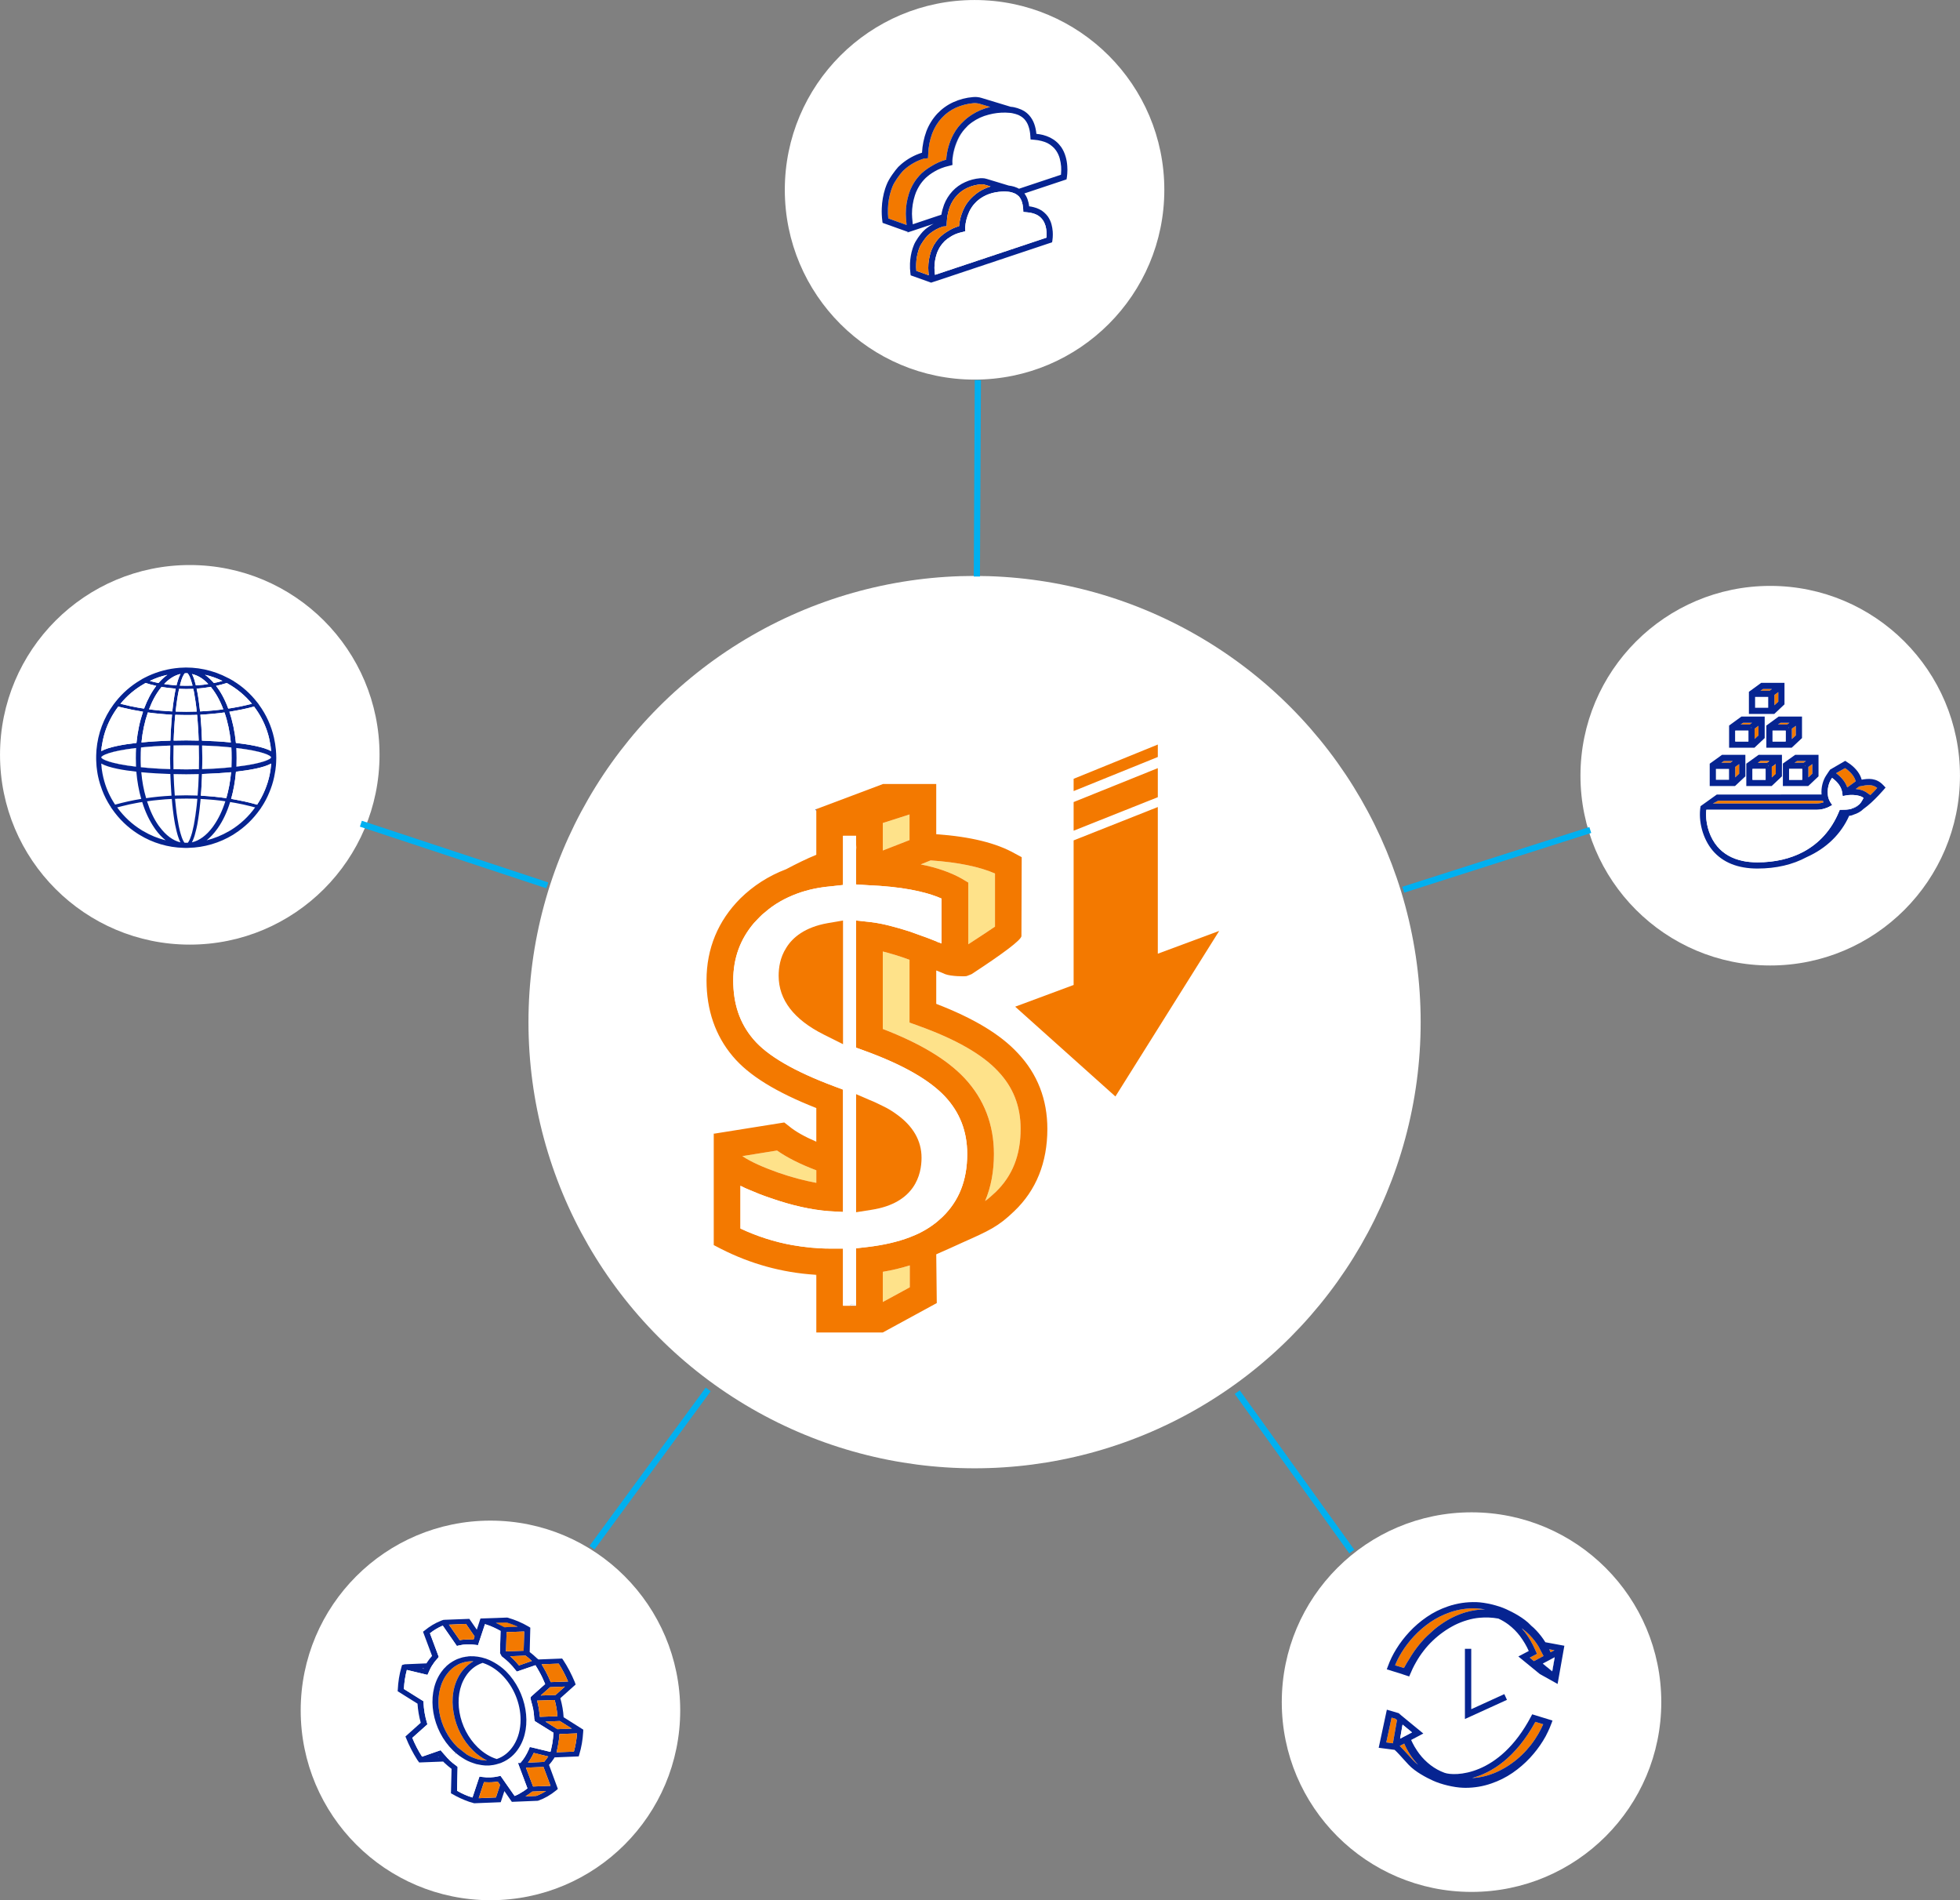 <svg xmlns="http://www.w3.org/2000/svg" width="316.678" height="306.962" viewBox="0 0 316.678 306.962"><rect x="0" y="0" width="316.678" height="306.962" fill="#808080" stroke="none"/><defs><style>      .cls-1 {        fill: #f37900;      }      .cls-2 {        fill: #fff;      }      .cls-3 {        stroke: #00b0f0;        stroke-miterlimit: 10;      }      .cls-3, .cls-4 {        fill: none;      }      .cls-5 {        fill: #062491;      }      .cls-6 {        fill: #c5f1ff;      }      .cls-7 {        fill: #fee28a;      }    </style></defs><g id="Layer_1" data-name="Layer 1"></g><g id="Layer_2" data-name="Layer 2"><g id="Layer_1-2" data-name="Layer 1"><circle class="cls-2" cx="157.461" cy="165.112" r="72.076"></circle><circle class="cls-2" cx="157.461" cy="30.662" r="30.659"></circle><circle class="cls-2" cx="286.015" cy="125.304" r="30.659"></circle><circle class="cls-2" cx="30.662" cy="121.934" r="30.659"></circle><circle class="cls-2" cx="79.243" cy="276.299" r="30.659"></circle><circle class="cls-2" cx="237.756" cy="274.959" r="30.659"></circle><g><g><path class="cls-7" d="M142.637,132.946v4.445l4.315-1.683v-4.143l-4.315,1.381Zm7.725,6.042l-1.597,.647c2.632,.518,4.833,1.295,6.602,2.287l1.079,.647v9.969c1.727-1.122,3.366-2.201,4.315-2.848v-8.588c-2.46-1.079-5.955-1.812-10.4-2.115Zm-24.814,46.866l-5.61,.906c1.424,.95,3.409,1.812,5.826,2.676,2.244,.777,4.272,1.295,6.128,1.64v-2.028c-2.632-.993-4.747-2.072-6.344-3.193Zm6.171,20.067l.173,.216v-.216h-.173Zm10.918-.475v4.877l4.359-2.373v-3.539c-1.381,.431-2.805,.777-4.359,1.036Zm-4.488-70.429c.086,.475,.173,.949,.173,1.381v-1.381h-.173Zm-.733,75.694l-.043,.216h.949v-.173c-.431,0-.776-.043-.906-.043Zm23.865-37.631c-2.503-2.719-6.862-5.222-12.903-7.38l-1.424-.518v-10.141c-1.64-.604-3.107-1.036-4.315-1.338v12.515c6.042,2.331,10.357,4.92,13.206,7.941,3.15,3.366,4.747,7.509,4.747,12.256,0,2.805-.475,5.351-1.424,7.595,.561-.388,1.079-.863,1.726-1.467,2.676-2.589,4.014-5.912,4.014-10.185,0-3.668-1.208-6.732-3.625-9.278Z"></path><path class="cls-1" d="M164.43,170.102c-2.805-3.021-7.121-5.61-13.162-7.941v-5.394c.475,.173,.949,.389,1.468,.604,.906,.345,3.064,.389,3.452,.302l.777-.302q7.854-5.135,8.069-6.128l.043-12.774-1.122-.604c-2.977-1.683-7.163-2.719-12.687-3.107v-8.113h-8.588l-10.789,4.057v7.38c-1.597,.647-3.237,1.467-4.877,2.33-2.848,1.079-5.308,2.676-7.379,4.704-3.625,3.625-5.481,8.113-5.481,13.248,0,4.79,1.424,8.933,4.229,12.256,2.589,3.107,7.034,5.826,13.508,8.372v5.438c-1.899-.82-3.366-1.64-4.402-2.503l-.776-.604-11.35,1.813-.043-.043v18.039l1.165,.604c4.747,2.417,9.839,3.841,15.234,4.186h.173v9.322h10.746l8.717-4.747-.086-7.854,.043-.043c1.683-.734,3.021-1.338,4.143-1.856,4.359-1.942,5.826-2.589,8.416-5.092,3.538-3.366,5.351-7.854,5.351-13.292,0-4.747-1.597-8.89-4.79-12.256Zm-3.669-29v8.588c-.949,.647-2.589,1.726-4.315,2.848v-9.969l-1.079-.647c-1.769-.992-3.97-1.769-6.602-2.287l1.597-.647c4.445,.302,7.94,1.036,10.4,2.115Zm-18.125-8.156l4.315-1.381v4.143l-4.315,1.683v-4.445Zm-17.089,52.908c1.597,1.122,3.711,2.201,6.344,3.193v2.028c-1.855-.345-3.884-.863-6.128-1.64-2.417-.863-4.402-1.726-5.826-2.676l5.61-.906Zm21.448,22.095l-4.359,2.373v-4.877c1.554-.259,2.977-.604,4.359-1.036v3.539Zm5.265-11.35c-.992,.949-2.115,1.769-3.452,2.46-.561,.302-1.208,.561-1.856,.82-1.942,.734-4.186,1.251-6.732,1.554l-1.899,.216v9.278h-2.115v-9.235h-2.115c-2.071,0-4.1-.216-6.084-.561-2.892-.518-5.697-1.424-8.372-2.676v-6.905c.475,.259,.992,.475,1.51,.691,.992,.431,2.071,.863,3.237,1.251,3.539,1.252,6.732,1.942,9.537,2.158l2.287,.13v-19.765l-1.381-.518c-6.473-2.417-10.875-4.963-13.119-7.639-2.201-2.589-3.237-5.696-3.237-9.494,0-3.582,1.122-6.646,3.366-9.278,.302-.302,.561-.604,.863-.906,.259-.259,.561-.561,.863-.777,1.51-1.338,3.28-2.33,5.265-3.064,1.64-.604,3.453-.992,5.438-1.165l1.942-.216v-7.941h2.115v1.381c.043,.345,.043,.69,0,.992v5.481l2.028,.129c5.093,.216,9.063,.95,11.781,2.158v7.25c-.215-.086-.388-.173-.604-.216-.086-.043-.173-.086-.259-.129-.69-.259-1.381-.561-2.158-.82-.69-.259-1.424-.518-2.158-.777-2.158-.691-4.402-1.295-6.257-1.511l-2.374-.259v20.542l1.424,.518c6.041,2.201,10.4,4.661,12.946,7.38,2.373,2.546,3.582,5.61,3.582,9.278,0,4.273-1.338,7.595-4.014,10.185Zm8.631-4.057c-.647,.604-1.165,1.079-1.726,1.467,.949-2.244,1.424-4.79,1.424-7.595,0-4.747-1.597-8.89-4.747-12.256-2.848-3.021-7.164-5.61-13.206-7.941v-12.515c1.208,.302,2.676,.734,4.315,1.338v10.141l1.424,.518c6.041,2.158,10.4,4.661,12.903,7.38,2.416,2.546,3.625,5.61,3.625,9.278,0,4.273-1.338,7.595-4.014,10.185Z"></path><polygon class="cls-5" points="131.891 130.702 131.891 131.004 131.762 130.745 131.891 130.702"></polygon><path class="cls-5" d="M138.321,210.754v.173h-.949l.043-.216c.13,0,.475,.043,.906,.043Z"></path></g><g><path class="cls-2" d="M138.149,135.017c.086,.475,.173,.949,.173,1.381v-1.381h-.173Zm13.119,16.701v.345c.086,.043,.173,.086,.259,.129-.086-.129-.173-.302-.259-.475Zm-13.853,58.993l-.043,.216h.949v-.173c-.431,0-.776-.043-.906-.043Z"></path><path class="cls-2" d="M152.692,177.136c-2.547-2.719-6.905-5.179-12.946-7.38l-1.424-.518v-20.542l2.374,.259c1.855,.216,4.1,.82,6.257,1.511,.734,.259,1.468,.518,2.158,.777,.777,.259,1.468,.561,2.158,.82v-.345c.086,.173,.173,.345,.259,.475,.216,.043,.388,.13,.604,.216v-7.25c-2.718-1.208-6.689-1.942-11.781-2.158l-2.028-.129v-6.473c0-.432-.086-.906-.173-1.381h-1.942v7.941l-1.942,.216c-1.985,.173-3.798,.561-5.438,1.165-1.985,.734-3.754,1.726-5.265,3.064-.302,.216-.605,.518-.863,.777-.302,.302-.561,.604-.863,.906-2.244,2.632-3.366,5.696-3.366,9.278,0,3.798,1.036,6.905,3.237,9.494,2.244,2.676,6.646,5.222,13.119,7.639l1.381,.518v19.765l-2.287-.13c-2.805-.216-5.998-.906-9.537-2.158-1.165-.388-2.244-.82-3.237-1.251-.518-.216-1.036-.432-1.51-.691v6.905c2.676,1.251,5.48,2.158,8.372,2.676,1.985,.345,4.013,.561,6.084,.561h2.115v9.235h1.165l.043-.216c.13,0,.475,.043,.906,.043v-9.106l1.899-.216c2.547-.302,4.791-.82,6.732-1.554,.647-.259,1.295-.518,1.856-.82,1.338-.691,2.46-1.511,3.452-2.46,2.676-2.589,4.014-5.912,4.014-10.185,0-3.668-1.208-6.732-3.582-9.278Zm-16.485-8.458l-3.107-1.554c-4.833-2.417-7.293-5.61-7.293-9.494,0-1.251,.215-2.934,1.208-4.488,1.036-1.726,3.064-3.366,6.689-4.013l2.503-.432v19.981Zm4.575,26.756l-2.46,.389v-19.075l2.201,.95,.82,.345c.475,.216,.907,.432,1.338,.647,.82,.389,1.511,.82,2.158,1.295,2.676,1.899,4.056,4.272,4.056,7.034,0,2.676-1.036,7.336-8.113,8.415Z"></path><path class="cls-1" d="M148.894,187.019c0,2.676-1.036,7.336-8.113,8.415l-2.46,.389v-19.075l2.201,.95,.82,.345c.475,.216,.907,.432,1.338,.647,.82,.389,1.511,.82,2.158,1.295,2.676,1.899,4.056,4.272,4.056,7.034Z"></path><path class="cls-1" d="M136.207,148.697v19.981l-3.107-1.554c-4.833-2.417-7.293-5.61-7.293-9.494,0-1.251,.215-2.934,1.208-4.488,1.036-1.726,3.064-3.366,6.689-4.013l2.503-.432Z"></path></g></g><path class="cls-1" d="M173.466,129.564l13.603-5.48v4.694l-13.603,5.413v-4.627Zm0-3.757l13.603-5.535v2.012l-13.603,5.506v-1.983Zm13.603,28.253l9.919-3.683-16.77,26.746-16.194-14.505,9.442-3.506v-23.355l13.603-5.39"></path><path class="cls-1" d="M159.989,17.28c-1.06,.25-2.06,.67-2.98,1.26-.42,.27-.82,.57-1.19,.92l-.06,.06c-.68,.61-1.27,1.35-1.7,2.16-.68,1.27-1.08,2.69-1.18,4.11-.84,.23-1.64,.59-2.38,1.05-.58,.33-1.12,.73-1.62,1.18-.43,.43-.81,.88-1.12,1.36-.07,.11-.15,.23-.22,.36-.05,.09-.11,.18-.15,.28l-.05,.09c-.2,.39-.36,.77-.479,1.16-.34,1.05-.51,2.15-.51,3.27,0,.38,.05,.97,.1,1.46,.01,.07,.01,.15,.02,.22,.01,.04,.01,.08,.01,.12l-2.96-1.06c-.06-.54-.07-1.08-.05-1.61,.03-.99,.2-1.97,.5-2.91,.05-.14,.1-.27,.15-.41l.06-.17c.3-.8,1.25-2.07,1.67-2.52,.06-.06,.36-.33,.44-.41,.88-.74,1.92-1.31,3.01-1.64l.64-.05,.03-.63c.03-1.16,.25-2.3,.65-3.38,.36-.94,.88-1.79,1.55-2.51,.65-.7,1.41-1.24,2.27-1.64,.9-.4,1.86-.65,2.86-.74,.16-.01,.32-.02,.48,.01,.11,.01,.19,.02,.26,.04,.08,.01,.14,.03,.2,.04l1.75,.53Z"></path><path class="cls-5" d="M165.349,17.88c.03,.01,.05,.02,.07,.03h.04l-.11-.03Zm-10.41,4.26c-.63,1.21-1.01,2.56-1.08,3.86l.03,.56h.01l.02-.37c.09-1.5,.51-2.98,1.23-4.29,.29-.51,.64-.98,1.05-1.41-.5,.48-.93,1.04-1.26,1.65Z"></path><path class="cls-2" d="M171.449,26.9c.02,.38,.02,.73-.01,1.08-.01,.09-.01,.18-.02,.25l-6.78,2.26c-.05-.03-.09-.05-.15-.08-.04-.02-.1-.05-.17-.08-.3-.14-.6-.22-.89-.28-.13-.03-.28-.05-.44-.07l-3.53-1.07c-.14-.04-.21-.06-.28-.07-.08-.02-.18-.04-.28-.04-.11-.02-.33-.02-.53-.01-.86,.07-1.7,.29-2.47,.65-.76,.34-1.44,.83-2.01,1.44-.59,.64-1.05,1.38-1.36,2.19-.19,.52-.34,1.06-.43,1.61l-4.62,1.55c-.01-.09-.02-.2-.03-.3-.05-.47-.1-1.04-.1-1.39,0-1.01,.16-2.01,.47-2.97,.1-.33,.24-.68,.41-1l.04-.08c.04-.09,.09-.17,.14-.25,.06-.12,.12-.22,.19-.32,.27-.42,.6-.82,.97-1.18,.42-.38,.87-.72,1.36-1l.01-.01c.73-.43,1.54-.75,2.38-.93l.57-.15v-.09h.01l.02-.37c.09-1.5,.51-2.98,1.23-4.29,.29-.51,.64-.98,1.05-1.41,.07-.09,.15-.17,.23-.24,.2-.18,.41-.34,.63-.5,.82-.58,1.72-.99,2.69-1.23,.89-.24,1.81-.35,2.73-.33l.66,.04c.16,.01,.32,.03,.48,.07,.32,.06,.63,.16,.94,.28,.07,.04,.11,.06,.15,.08,.32,.16,.59,.36,.82,.61,.28,.32,.5,.69,.63,1.08,.18,.5,.28,1.03,.31,1.57l.04,.61,.6,.05c.4,.03,.78,.09,1.16,.19,.34,.08,.66,.2,.96,.34,.28,.14,.54,.32,.77,.52,.23,.19,.44,.41,.62,.67,.27,.39,.47,.82,.6,1.28,.12,.43,.19,.88,.23,1.32Z"></path><path class="cls-2" d="M156.199,20.49c-.41,.43-.76,.9-1.05,1.41-.72,1.31-1.14,2.79-1.23,4.29l-.02,.37h-.01l-.03-.56c.07-1.3,.45-2.65,1.08-3.86,.33-.61,.76-1.17,1.26-1.65Z"></path><path class="cls-5" d="M146.629,37.44l.01,.11,.15-.05-.16-.06Z"></path><path class="cls-5" d="M172.179,25.32c-.16-.57-.4-1.1-.74-1.59-.24-.33-.5-.62-.79-.86-.29-.25-.62-.46-.97-.64-.36-.18-.75-.32-1.16-.43-.35-.08-.71-.15-1.07-.18-.05-.55-.16-1.08-.34-1.59-.18-.51-.46-1-.83-1.41-.26-.29-.55-.52-.86-.71-.02-.01-.04-.02-.07-.03-.06-.04-.12-.07-.18-.1-.06-.03-.13-.07-.21-.1-.39-.16-.77-.29-1.13-.36-.17-.03-.35-.06-.53-.07l-4.71-1.43c-.17-.05-.26-.07-.35-.09-.1-.02-.22-.04-.35-.05-.16-.02-.42-.02-.67,0-1.12,.09-2.19,.37-3.2,.83-.97,.44-1.84,1.07-2.58,1.85-.76,.82-1.35,1.77-1.76,2.83-.41,1.12-.65,2.29-.71,3.48-1.21,.37-2.35,1-3.32,1.82-.08,.07-.44,.4-.52,.48-.47,.51-1.52,1.89-1.88,2.87l-.06,.15c-.06,.15-.12,.32-.17,.47-.33,1.03-.51,2.1-.55,3.17-.03,.68,0,1.37,.09,2.07l.04,.3,4.03,1.44,.16,.06,.83-.27,3.23-1.08c-.49,.25-.94,.55-1.36,.9-.06,.07-.34,.32-.4,.38-.37,.39-1.18,1.46-1.46,2.22l-.05,.14c-.05,.11-.09,.22-.13,.35-.25,.79-.39,1.61-.42,2.44-.02,.53,0,1.06,.07,1.6l.04,.3,3.06,1.09,.24,.09,.36-.12,.41-.13,18.78-6.27,.05-.32c.01-.11,.03-.26,.05-.47,.021-.32,.021-.63,0-.94-.03-.41-.1-.81-.2-1.18-.12-.45-.32-.86-.58-1.25-.19-.26-.4-.48-.62-.67-.23-.21-.49-.38-.77-.51-.28-.14-.59-.25-.91-.33-.24-.06-.48-.11-.73-.14-.04-.4-.13-.77-.26-1.14-.12-.34-.29-.65-.51-.94l6.81-2.27,.05-.3c.01-.1,.05-.32,.07-.63,.03-.4,.03-.8,0-1.21-.03-.52-.12-1.03-.26-1.52Zm-25.32,5.95c-.34,1.05-.51,2.15-.51,3.27,0,.38,.05,.97,.1,1.46,.01,.07,.01,.15,.02,.22,.01,.04,.01,.08,.01,.12l-2.96-1.06c-.06-.54-.07-1.08-.05-1.61,.03-.99,.2-1.97,.5-2.91,.05-.14,.1-.27,.15-.41l.06-.17c.3-.8,1.25-2.07,1.67-2.52,.06-.06,.36-.33,.44-.41,.88-.74,1.92-1.31,3.01-1.64l.64-.05,.03-.63c.03-1.16,.25-2.3,.65-3.38,.36-.94,.88-1.79,1.55-2.51,.65-.7,1.41-1.24,2.27-1.64,.9-.4,1.86-.65,2.86-.74,.16-.01,.32-.02,.48,.01,.11,.01,.19,.02,.26,.04,.08,.01,.14,.03,.2,.04l1.75,.53c-1.06,.25-2.06,.67-2.98,1.26-.42,.27-.82,.57-1.19,.92l-.06,.06c-.68,.61-1.27,1.35-1.7,2.16-.68,1.27-1.08,2.69-1.18,4.11-.84,.23-1.64,.59-2.38,1.05-.58,.33-1.12,.73-1.62,1.18-.43,.43-.81,.88-1.12,1.36-.07,.11-.15,.23-.22,.36-.05,.09-.11,.18-.15,.28l-.05,.09c-.2,.39-.36,.77-.479,1.16Zm3.92,8.53c-.18,.36-.31,.65-.4,.95-.26,.81-.4,1.67-.4,2.53,0,.31,.04,.79,.08,1.19l-2-.72c-.04-.38-.05-.76-.03-1.13,.02-.75,.15-1.47,.37-2.18,.04-.1,.07-.2,.11-.3l.05-.15c.23-.58,.93-1.53,1.25-1.87,.04-.05,.26-.25,.32-.3,.66-.55,1.43-.98,2.24-1.23l.58-.04,.02-.59c.01-.18,.02-.36,.04-.53,.03-.38,.09-.75,.18-1.11,.07-.31,.16-.6,.27-.9,.27-.7,.66-1.33,1.16-1.86,.49-.53,1.06-.93,1.69-1.22,.68-.31,1.4-.5,2.14-.56,.11-.01,.22-.01,.34,0,.09,.01,.14,.02,.19,.03,.06,.01,.1,.02,.14,.03l.93,.28c-.66,.21-1.3,.49-1.89,.87-.33,.22-.64,.45-.92,.72-.1,.08-.19,.17-.28,.27-.43,.42-.8,.91-1.09,1.45-.21,.39-.38,.8-.52,1.22-.21,.61-.34,1.25-.39,1.88-.68,.19-1.32,.49-1.91,.88l-.06,.03c-.37,.23-.72,.49-1.04,.79-.34,.33-.63,.67-.87,1.06-.06,.08-.12,.18-.18,.27-.04,.08-.08,.16-.12,.24Zm15.12-5.51c.3,.02,.59,.07,.87,.14,.25,.06,.49,.15,.7,.25,.21,.1,.4,.23,.57,.37,.16,.15,.32,.32,.45,.5,.19,.28,.34,.61,.44,.94,.08,.31,.14,.65,.16,.98,.021,.27,.021,.53,0,.81,0,.04,0,.08-.01,.11l-18.02,6.01v-.03c-.04-.4-.08-.84-.08-1.09,0-.76,.12-1.51,.35-2.22,.08-.26,.18-.51,.31-.75l.13-.25c.05-.09,.09-.16,.14-.23,.21-.32,.45-.61,.73-.89,.29-.27,.61-.5,.95-.7,.12-.07,.23-.14,.35-.21,.47-.24,.97-.42,1.5-.53l.53-.14-.01-.06v-.05l-.02-.48c.05-.84,.27-1.72,.64-2.53,.05-.12,.11-.23,.17-.35,.2-.36,.44-.7,.72-1,.07-.08,.14-.16,.22-.23,.09-.09,.18-.19,.28-.26,.11-.1,.24-.19,.36-.29,.61-.43,1.28-.74,2-.93,.67-.17,1.36-.25,2.06-.24l.13,.01c.13,0,.18,.01,.23,.01l.12,.01c.08,.01,.17,.02,.25,.03,.04,.01,.07,.01,.11,.02,.24,.05,.46,.12,.69,.22l.11,.05c.17,.09,.32,.19,.45,.31,.05,.04,.1,.08,.15,.13,.19,.23,.35,.5,.45,.79,.13,.36,.2,.76,.23,1.15l.03,.57,.56,.05Zm5.54-6.31c-.01,.09-.01,.18-.02,.25l-6.78,2.26c-.05-.03-.09-.05-.15-.08-.04-.02-.1-.05-.17-.08-.3-.14-.6-.22-.89-.28-.13-.03-.28-.05-.44-.07l-3.53-1.07c-.14-.04-.21-.06-.28-.07-.08-.02-.18-.04-.28-.04-.11-.02-.33-.02-.53-.01-.86,.07-1.7,.29-2.47,.65-.76,.34-1.44,.83-2.01,1.44-.59,.64-1.05,1.38-1.36,2.19-.19,.52-.34,1.06-.43,1.61l-4.62,1.55c-.01-.09-.02-.2-.03-.3-.05-.47-.1-1.04-.1-1.39,0-1.01,.16-2.01,.47-2.97,.1-.33,.24-.68,.41-1l.04-.08c.04-.09,.09-.17,.14-.25,.06-.12,.12-.22,.19-.32,.27-.42,.6-.82,.97-1.18,.42-.38,.87-.72,1.36-1l.01-.01c.73-.43,1.54-.75,2.38-.93l.57-.15v-.09l-.03-.56c.07-1.3,.45-2.65,1.08-3.86,.33-.61,.76-1.17,1.26-1.65,.07-.09,.15-.17,.23-.24,.2-.18,.41-.34,.63-.5,.82-.58,1.72-.99,2.69-1.23,.89-.24,1.81-.35,2.73-.33l.66,.04c.16,.01,.32,.03,.48,.07,.32,.06,.63,.16,.94,.28,.07,.04,.11,.06,.15,.08,.32,.16,.59,.36,.82,.61,.28,.32,.5,.69,.63,1.08,.18,.5,.28,1.03,.31,1.57l.04,.61,.6,.05c.4,.03,.78,.09,1.16,.19,.34,.08,.66,.2,.96,.34,.28,.14,.54,.32,.77,.52,.23,.19,.44,.41,.62,.67,.27,.39,.47,.82,.6,1.28,.12,.43,.19,.88,.23,1.32,.02,.38,.02,.73-.01,1.08Z"></path><path class="cls-2" d="M169.089,37.47c.021,.27,.021,.53,0,.81,0,.04,0,.08-.01,.11l-18.02,6.01v-.03c-.04-.4-.08-.84-.08-1.09,0-.76,.12-1.51,.35-2.22,.08-.26,.18-.51,.31-.75l.13-.25c.05-.09,.09-.16,.14-.23,.21-.32,.45-.61,.73-.89,.29-.27,.61-.5,.95-.7,.12-.07,.23-.14,.35-.21,.47-.24,.97-.42,1.5-.53l.53-.14-.01-.06v-.05l-.02-.48c.05-.84,.27-1.72,.64-2.53,.05-.12,.11-.23,.17-.35,.2-.36,.44-.7,.72-1,.07-.08,.14-.16,.22-.23,.09-.09,.18-.19,.28-.26,.11-.1,.24-.19,.36-.29,.61-.43,1.28-.74,2-.93,.67-.17,1.36-.25,2.06-.24l.13,.01c.13,0,.18,.01,.23,.01l.12,.01c.08,.01,.17,.02,.25,.03,.04,.01,.07,.01,.11,.02,.24,.05,.46,.12,.69,.22l.11,.05c.17,.09,.32,.19,.45,.31,.05,.04,.1,.08,.15,.13,.19,.23,.35,.5,.45,.79,.13,.36,.2,.76,.23,1.15l.03,.57,.56,.05c.3,.02,.59,.07,.87,.14,.25,.06,.49,.15,.7,.25,.21,.1,.4,.23,.57,.37,.16,.15,.32,.32,.45,.5,.19,.28,.34,.61,.44,.94,.08,.31,.14,.65,.16,.98Z"></path><path class="cls-1" d="M160.048,30.12c-.66,.21-1.3,.49-1.89,.87-.33,.22-.64,.45-.92,.72-.1,.08-.19,.17-.28,.27-.43,.42-.8,.91-1.09,1.45-.21,.39-.38,.8-.52,1.22-.21,.61-.34,1.25-.39,1.88-.68,.19-1.32,.49-1.91,.88l-.06,.03c-.37,.23-.72,.49-1.04,.79-.34,.33-.63,.67-.87,1.06-.06,.08-.12,.18-.18,.27-.04,.08-.08,.16-.12,.24-.18,.36-.31,.65-.4,.95-.26,.81-.4,1.67-.4,2.53,0,.31,.04,.79,.08,1.19l-2-.72c-.04-.38-.05-.76-.03-1.13,.02-.75,.15-1.47,.37-2.18,.04-.1,.07-.2,.11-.3l.05-.15c.23-.58,.93-1.53,1.25-1.87,.04-.05,.26-.25,.32-.3,.66-.55,1.43-.98,2.24-1.23l.58-.04,.02-.59c.01-.18,.02-.36,.04-.53,.03-.38,.09-.75,.18-1.11,.07-.31,.16-.6,.27-.9,.27-.7,.66-1.33,1.16-1.86,.49-.53,1.06-.93,1.69-1.22,.68-.31,1.4-.5,2.14-.56,.11-.01,.22-.01,.34,0,.09,.01,.14,.02,.19,.03,.06,.01,.1,.02,.14,.03l.93,.28Z"></path><g><g><path class="cls-1" d="M299.832,126.211l-1.37,.992c-.28-.831-.86-1.583-1.75-2.264l-.06-.04c.46-.26,1.09-.611,1.44-.811l.3,.19c.76,.591,1.24,1.222,1.44,1.933Z"></path><path class="cls-1" d="M294.621,129.617c-.32,.11-.77,.2-1.32,.19h-16.561c.36-.2,.7-.381,.87-.461h16.911c.03,.09,.06,.18,.1,.27Z"></path><path class="cls-6" d="M298.312,130.789c-.08,.01-.15,.01-.22,.01l.01-.01h.21Z"></path><path class="cls-6" d="M300.382,129.957c-.37,.361-.8,.571-1.25,.691l.02-.02,.08-.08,.15-.07c.31-.1,.65-.291,1-.521Z"></path><path class="cls-1" d="M303.302,127.283c-.26,.3-.65,.721-1.11,1.152l-.73-.501c-.4-.26-1-.421-1.63-.481l.56-.411,.29-.05c.9-.18,1.83-.361,2.62,.291Z"></path><path class="cls-5" d="M300.382,126.451c.01,.03,.02,.05,.02,.08,.01,0,.03-.01,.04-.01l-.06-.07Zm-1,4.027l-.15,.07-.08,.08-.02,.02c.45-.12,.88-.331,1.25-.691-.35,.23-.69,.421-1,.521Zm-1.28,.311l-.01,.01c.07,0,.14,0,.22-.01h-.21Z"></path><path class="cls-5" d="M304.252,126.802c-1.11-1.172-2.42-1.042-3.46-.851-.25-.922-.85-1.733-1.82-2.484l-.84-.561s-2.43,1.402-2.45,1.422l-.04,.07-.15,.21-.44,.661c-.52,.791-.84,1.943-.74,3.075l-16.931,.01c-.02,.01-2.62,1.873-2.62,1.873-.41,2.414,.37,5.279,1.94,7.152,1.64,1.943,4.08,2.925,7.25,2.925,3.03,0,5.701-.631,7.951-1.843,3.15-1.402,5.54-3.696,6.87-6.681,.33-.02,.56-.1,.74-.19,0,0,.01,0,.02-.01,.52-.16,1.07-.431,1.55-.902,1.67-1.162,3.57-3.456,3.57-3.456l-.4-.421Zm-3.81-.28c-.01,0-.03,.01-.04,.01,0-.03-.01-.05-.02-.08l.06,.07Zm-2.35-2.434l.3,.19c.76,.591,1.24,1.222,1.44,1.933l-1.37,.992c-.28-.831-.86-1.583-1.75-2.264l-.06-.04c.46-.26,1.09-.611,1.44-.811Zm-20.481,5.259h16.911c.03,.09,.06,.18,.1,.27-.32,.11-.77,.2-1.32,.19h-16.561c.36-.2,.7-.381,.87-.461Zm23.321-.14c-.16,.3-.34,.551-.55,.751-.37,.361-.8,.571-1.25,.691v.01c-.27,.07-.55,.11-.82,.13-.08,.01-.15,.01-.22,.01-.17,.01-.33,.01-.49,.01h-.35l-.13,.311c-1.2,2.915-3.17,5.099-5.75,6.481-2.09,1.112-4.59,1.703-7.42,1.703-.43,0-.84-.02-1.24-.06-.39-.03-.77-.09-1.13-.17-1.72-.361-3.1-1.142-4.12-2.344-1.13-1.332-1.79-3.265-1.81-5.078,0-.29,.01-.571,.04-.841h17.611c1.15,.03,1.96-.341,2.25-.501l.48-.26-.3-.451c-.05-.08-.1-.17-.14-.26-.08-.15-.14-.321-.19-.491-.04-.16-.07-.331-.08-.501-.07-.611,.02-1.262,.22-1.813,.1-.26,.21-.501,.35-.701l.08-.12,.03-.05,.13,.09c.13,.1,.26,.21,.37,.311,.67,.611,1.05,1.272,1.15,2.013l.07,.521,.52-.1c1.04-.2,2.23-.01,2.66,.27l.19,.13c-.06,.13-.12,.24-.16,.311Zm1.26-.771l-.73-.501c-.4-.26-1-.421-1.63-.481l.56-.411,.29-.05c.9-.18,1.83-.361,2.62,.291-.26,.3-.65,.721-1.11,1.152Z"></path></g><g><path class="cls-2" d="M301.092,128.895c-.06,.13-.12,.24-.16,.311-.16,.3-.34,.551-.55,.751-.35,.23-.69,.421-1,.521l-.15,.07-.08,.08-.02,.02v.01c-.27,.07-.55,.11-.82,.13h-.21l-.01,.01c-.17,.01-.33,.01-.49,.01h-.35l-.13,.311c-1.2,2.915-3.17,5.099-5.75,6.481-2.09,1.112-4.59,1.703-7.42,1.703-.43,0-.84-.02-1.24-.06-.39-.03-.77-.09-1.13-.17-1.72-.361-3.1-1.142-4.12-2.344-1.13-1.332-1.79-3.265-1.81-5.078,0-.29,.01-.571,.04-.841h17.611c1.15,.03,1.96-.341,2.25-.501l.48-.26-.3-.451c-.05-.08-.1-.17-.14-.26-.08-.15-.14-.321-.19-.491-.04-.16-.07-.331-.08-.501-.07-.611,.02-1.262,.22-1.813,.1-.26,.21-.501,.35-.701l.08-.12,.03-.05,.13,.09c.13,.1,.26,.21,.37,.311,.67,.611,1.05,1.272,1.15,2.013l.07,.521,.52-.1c1.04-.2,2.23-.01,2.66,.27l.19,.13Z"></path><path class="cls-2" d="M298.312,130.789c-.08,.01-.15,.01-.22,.01l.01-.01h.21Z"></path><path class="cls-2" d="M300.382,129.957c-.37,.361-.8,.571-1.25,.691l.02-.02,.08-.08,.15-.07c.31-.1,.65-.291,1-.521Z"></path></g><g><polygon class="cls-1" points="278.53 122.935 279.97 122.935 279.6 123.206 278.12 123.206 278.53 122.935"></polygon><polygon class="cls-1" points="281.001 123.426 281.001 124.979 280.361 125.58 280.361 123.887 281.001 123.426"></polygon><rect class="cls-2" x="277.24" y="124.208" width="2.12" height="1.763"></rect><path class="cls-5" d="M278.23,121.934l-1.99,1.432v3.606h4.09l.03-.03,1.64-1.533v-3.476h-3.77Zm1.13,4.037h-2.12v-1.763h2.12v1.763Zm.24-2.765h-1.48l.41-.27h1.44l-.37,.27Zm1.4,1.773l-.64,.601v-1.693l.64-.461v1.553Z"></path></g><g><g><path class="cls-5" d="M284.141,121.934l-1.99,1.432v3.606h4.1l.02-.02,1.64-1.543v-3.476h-3.77Zm1.13,4.037h-2.12v-1.763h2.12v1.763Zm.5-2.194l-.05-.07h.05v.07Zm-.26-.571h-1.48l.41-.27h1.44l-.37,.27Zm1.4,1.773l-.64,.601v-1.693l.64-.461v1.553Z"></path><polygon class="cls-6" points="285.721 123.707 285.771 123.707 285.771 123.777 285.721 123.707"></polygon><polygon class="cls-1" points="284.441 122.935 285.881 122.935 285.511 123.206 284.031 123.206 284.441 122.935"></polygon><polygon class="cls-1" points="286.911 123.426 286.911 124.979 286.271 125.58 286.271 123.887 286.911 123.426"></polygon></g><g><rect class="cls-2" x="283.151" y="124.208" width="2.12" height="1.763"></rect><polygon class="cls-2" points="285.771 123.707 285.771 123.777 285.721 123.707 285.771 123.707"></polygon><path class="cls-5" d="M285.771,123.777v-.07h-.05l.05,.07Z"></path></g><polygon class="cls-5" points="285.771 123.707 285.771 123.777 285.721 123.707 285.771 123.707"></polygon></g><g><g><polygon class="cls-6" points="291.631 123.707 291.681 123.707 291.681 123.777 291.631 123.707"></polygon><polygon class="cls-1" points="290.351 122.935 291.791 122.935 291.421 123.206 289.941 123.206 290.351 122.935"></polygon><polygon class="cls-1" points="292.821 123.426 292.821 124.979 292.181 125.58 292.181 123.887 292.821 123.426"></polygon><path class="cls-5" d="M290.051,121.934l-1.99,1.412v3.626h4.1l.02-.02,1.64-1.543v-3.476h-3.77Zm1.13,4.037h-2.12v-1.763h2.12v1.763Zm.5-2.194l-.05-.07h.05v.07Zm-.26-.571h-1.48l.41-.27h1.44l-.37,.27Zm1.4,1.773l-.64,.601v-1.693l.64-.461v1.553Z"></path><rect class="cls-2" x="289.061" y="124.208" width="2.12" height="1.763"></rect></g><g><polygon class="cls-2" points="291.681 123.707 291.681 123.777 291.631 123.707 291.681 123.707"></polygon><path class="cls-4" d="M292.161,126.972l.02-.02m-.5-3.175v-.07h-.05l.05,.07Z"></path></g><polygon class="cls-5" points="291.681 123.707 291.681 123.777 291.631 123.707 291.681 123.707"></polygon></g><g><g><polygon class="cls-6" points="282.931 117.526 282.991 117.526 282.991 117.607 282.931 117.526"></polygon><polygon class="cls-1" points="281.651 116.755 283.091 116.755 282.721 117.026 281.231 117.026 281.651 116.755"></polygon><polygon class="cls-1" points="284.121 117.246 284.121 118.799 283.491 119.379 283.491 117.707 284.121 117.246"></polygon><path class="cls-5" d="M281.361,115.753l-1.99,1.452v3.576h4.1l.02-.02,1.63-1.533v-3.476h-3.76Zm1.13,4.027h-2.12v-1.753h2.12v1.753Zm.5-2.174l-.06-.08h.06v.08Zm-.27-.581h-1.49l.42-.27h1.44l-.37,.27Zm1.4,1.773l-.63,.581v-1.673l.63-.461v1.553Z"></path><rect class="cls-2" x="280.37" y="118.027" width="2.12" height="1.753"></rect></g><g><polygon class="cls-2" points="282.991 117.526 282.991 117.607 282.931 117.526 282.991 117.526"></polygon><path class="cls-5" d="M283.471,120.782h.02v-.02l-.02,.02Zm-.48-3.175v-.08h-.06l.06,.08Z"></path></g><polygon class="cls-5" points="282.991 117.526 282.991 117.607 282.931 117.526 282.991 117.526"></polygon></g><g><g><polygon class="cls-6" points="288.961 117.526 289.011 117.526 289.011 117.596 288.961 117.526"></polygon><polygon class="cls-1" points="287.681 116.755 289.121 116.755 288.751 117.026 287.261 117.026 287.681 116.755"></polygon><polygon class="cls-1" points="290.151 117.246 290.151 118.799 289.511 119.39 289.511 117.707 290.151 117.246"></polygon><path class="cls-5" d="M287.381,115.753l-1.99,1.452v3.576h4.1l.02-.02,1.64-1.533v-3.476h-3.77Zm1.13,4.027h-2.12v-1.753h2.12v1.753Zm.5-2.184l-.05-.07h.05v.07Zm-.26-.571h-1.49l.42-.27h1.44l-.37,.27Zm1.4,1.773l-.64,.591v-1.683l.64-.461v1.553Z"></path><rect class="cls-2" x="286.391" y="118.027" width="2.12" height="1.753"></rect></g><g><polygon class="cls-2" points="289.011 117.526 289.011 117.596 288.961 117.526 289.011 117.526"></polygon><path class="cls-4" d="M289.491,120.782l.02-.02m-.5-3.165v-.07h-.05l.05,.07Z"></path></g><polygon class="cls-5" points="289.011 117.526 289.011 117.596 288.961 117.526 289.011 117.526"></polygon></g><g><g><polygon class="cls-1" points="284.851 111.306 286.291 111.306 285.921 111.576 284.431 111.576 284.851 111.306"></polygon><polygon class="cls-1" points="287.321 111.797 287.321 113.349 286.691 113.93 286.691 112.258 287.321 111.797"></polygon><rect class="cls-2" x="283.571" y="112.578" width="2.12" height="1.753"></rect><path class="cls-5" d="M284.561,110.304l-1.99,1.452v3.576h4.1l.02-.02,1.63-1.533v-3.476h-3.76Zm1.13,4.027h-2.12v-1.753h2.12v1.753Zm.23-2.755h-1.49l.42-.27h1.44l-.37,.27Zm1.4,1.773l-.63,.581v-1.673l.63-.461v1.553Z"></path></g><path class="cls-5" d="M286.671,115.333h.02v-.02l-.02,.02Z"></path><path class="cls-5" d="M300.442,126.521c-.01,0-.03,.01-.04,.01,0-.03-.01-.05-.02-.08l.06,.07Z"></path></g></g><g><g><path class="cls-1" d="M239.962,259.987h-.082c-1.766,0-4.34,.499-7.025,2.383-.286,.194-.562,.397-.827,.611-.204,.163-.408,.326-.603,.519-.153,.132-.306,.265-.459,.418-.296,.255-.582,.54-.858,.825-.786,.845-1.491,1.762-2.093,2.719-.061,.092-.112,.183-.163,.275-.347,.53-.684,1.1-1.021,1.711l-1.429-.438c.296-.723,.653-1.426,1.072-2.098,.572-.927,1.246-1.803,1.991-2.607,.786-.835,1.664-1.599,2.634-2.261,.97-.662,2.032-1.192,3.165-1.589,1.358-.468,2.788-.693,4.238-.631,.439,.01,.939,.071,1.46,.163Z"></path><path class="cls-1" d="M249.387,267.514l-1.552,.825-.674-.56,1.174-.621-.347-.764c-.419-.957-.95-1.864-1.583-2.709-.174-.224-.347-.438-.541-.652,.082,.051,.153,.112,.225,.163,.725,.55,1.358,1.192,1.899,1.905,.215,.285,.419,.581,.603,.886l.796,1.528Z"></path><path class="cls-1" d="M251.153,266.587l-.623,.326c-.071-.163-.153-.326-.225-.489l.848,.163Z"></path><polygon class="cls-6" points="251.194 267.717 250.796 269.978 249.274 268.736 251.194 267.717"></polygon><path class="cls-5" d="M249.683,265.283c-.408-.662-.888-1.283-1.43-1.864-.276-.306-.572-.581-.888-.835-.01-.02-.031-.041-.051-.061-1.082-1.161-2.941-2.119-3.962-2.577-1.338-.611-3.37-1.09-4.82-1.141-1.572-.041-3.125,.183-4.595,.693-1.225,.418-2.379,.988-3.421,1.711-1.031,.703-1.971,1.518-2.798,2.404-.796,.856-1.511,1.782-2.114,2.76-.551,.886-1.011,1.823-1.358,2.791l-.184,.499,2.532,.784v.01l1.093,.357,.092-.224c.286-.703,.623-1.406,1.011-2.078,.357-.642,.776-1.263,1.235-1.854,.439-.57,.929-1.12,1.46-1.619,.521-.499,1.082-.968,1.675-1.385,.603-.438,1.256-.825,1.93-1.171,.633-.306,1.297-.57,1.971-.764,.643-.194,1.317-.326,1.991-.387,1.011-.092,2.042-.051,3.043,.132q.01,.01,.02,.01c.582,.265,1.123,.591,1.624,.968,.705,.54,1.327,1.161,1.848,1.854,.562,.754,1.041,1.558,1.419,2.404l-1.685,.886,3.461,2.832,2.88,1.609,1.093-6.172-3.074-.57Zm-9.803-5.296c-1.766,0-4.34,.499-7.025,2.383-.286,.194-.562,.397-.827,.611-.204,.163-.408,.326-.603,.519-.153,.132-.306,.265-.459,.418-.296,.255-.582,.54-.858,.825-.786,.845-1.491,1.762-2.093,2.719-.061,.092-.112,.183-.163,.275-.347,.53-.684,1.1-1.021,1.711l-1.429-.438c.296-.723,.653-1.426,1.072-2.098,.572-.927,1.246-1.803,1.991-2.607,.786-.835,1.664-1.599,2.634-2.261,.97-.662,2.032-1.192,3.165-1.589,1.358-.468,2.788-.693,4.238-.631,.439,.01,.939,.071,1.46,.163h-.082Zm11.273,6.6l-.623,.326c-.071-.163-.153-.326-.225-.489l.848,.163Zm-3.319,1.752l-.674-.56,1.174-.621-.347-.764c-.419-.957-.95-1.864-1.583-2.709-.174-.224-.347-.438-.541-.652,.082,.051,.153,.112,.225,.163,.725,.55,1.358,1.192,1.899,1.905,.215,.285,.419,.581,.603,.886l.796,1.528-1.552,.825Zm2.961,1.64l-1.521-1.243,1.92-1.019-.398,2.261Z"></path></g><polygon class="cls-5" points="251.194 267.717 250.796 269.978 249.274 268.736 251.194 267.717"></polygon><polygon class="cls-2" points="251.194 267.717 250.796 269.978 249.274 268.736 251.194 267.717"></polygon><g><path class="cls-1" d="M225.707,277.862l-.643,3.667c-.01,.02-.01,.051-.01,.082l-1.072-.143,.858-4.003,.664,.204,.204,.194Z"></path><path class="cls-6" d="M225.248,282.119q-.01,.01-.01,.02h-.031l.041-.02Z"></path><path class="cls-1" d="M229.118,285.073c-.296-.214-.562-.448-.786-.693-.194-.204-.419-.458-.643-.713-.705-.774-1.185-1.294-1.532-1.63l.725-.377c.531,1.243,1.276,2.394,2.236,3.412Z"></path><path class="cls-1" d="M249.336,278.534c-.214,.499-.47,.998-.745,1.477-.368,.642-.776,1.263-1.235,1.854-.439,.56-.929,1.11-1.46,1.619-.521,.499-1.082,.968-1.675,1.385-.602,.438-1.256,.825-1.93,1.161-.623,.316-1.287,.57-1.971,.774-.643,.194-1.317,.316-1.991,.387-.163,.01-.327,.02-.48,.031,3.084-.825,7.015-3.198,10.221-9.075l1.266,.387Z"></path><path class="cls-5" d="M225.207,282.139h.031q0-.01,.01-.02l-.041,.02Zm.827-5.378l-.071-.02,.419,.346-.347-.326Z"></path><path class="cls-5" d="M247.559,276.925l-.194,.367c-5.157,9.788-12.447,9.645-13.969,9.085-.817-.295-1.562-.713-2.236-1.222-.705-.54-1.327-1.161-1.848-1.854-.123-.163-.235-.326-.347-.489-.133-.204-.255-.397-.378-.601-.01-.031-.031-.051-.051-.081-.194-.346-.378-.703-.541-1.059l1.971-1.039-3.584-2.944-.419-.346-.051-.02-1.838-.54-1.317,6.152,2.573,.336c.378,.326,1.123,1.151,1.593,1.681,.235,.265,.459,.509,.664,.723,1.082,1.161,2.941,2.118,3.962,2.577,1.338,.611,3.37,1.09,4.809,1.141,.143,.01,.286,.01,.429,.01,1.43,0,2.839-.234,4.176-.703,1.225-.418,2.369-.988,3.421-1.711,1.021-.703,1.961-1.507,2.798-2.404,.796-.856,1.511-1.782,2.114-2.76,.306-.489,.582-.988,.817-1.507,.082-.183,.174-.377,.255-.56,.102-.244,.194-.479,.286-.723,.02-.041,.041-.082,.051-.122l.082-.244,.051-.132-3.278-1.008Zm-22.321,5.215h-.031l.041-.02q-.01,.01-.01,.02Zm-.174-.611c-.01,.02-.01,.051-.01,.082l-1.072-.143,.858-4.003,.664,.204,.204,.194-.643,3.667Zm1.532-2.842l.02-.092,1.521,1.253-1.491,.784-.429,.224,.378-2.169Zm1.736,5.693c-.194-.204-.419-.458-.643-.713-.705-.774-1.185-1.294-1.532-1.63l.725-.377c.531,1.243,1.276,2.394,2.236,3.412-.296-.214-.562-.448-.786-.693Zm20.259-4.369c-.368,.642-.776,1.263-1.235,1.854-.439,.56-.929,1.11-1.46,1.619-.521,.499-1.082,.968-1.675,1.385-.602,.438-1.256,.825-1.93,1.161-.623,.316-1.287,.57-1.971,.774-.643,.194-1.317,.316-1.991,.387-.163,.01-.327,.02-.48,.031,3.084-.825,7.015-3.198,10.221-9.075l1.266,.387c-.214,.499-.47,.998-.745,1.477Z"></path></g><g><polygon class="cls-2" points="228.138 279.848 226.647 280.632 226.218 280.856 226.596 278.687 226.616 278.595 228.138 279.848"></polygon><path class="cls-5" d="M225.912,276.701v.02l.051,.02-.051-.041Z"></path></g><polygon class="cls-5" points="236.688 277.688 236.688 266.345 237.709 266.345 237.709 276.103 243.055 273.665 243.48 274.592 236.688 277.688"></polygon></g><g><g><path class="cls-5" d="M73.626,283.169l-.16,.12,.05,.09,.15-.18,.13-.16-.17,.13Z"></path><path class="cls-1" d="M78.678,284.389h-.2c-.36-.03-.64-.06-.89-.11-.15-.03-.29-.06-.46-.11-.04-.01-.08-.02-.14-.05-.16-.04-.31-.1-.47-.16l-.2-.08c-.2-.08-.41-.19-.62-.3-.04-.03-.08-.05-.12-.07-.05-.02-.09-.05-.13-.07l-1.511-1.18c-3.161-3.06-4.051-8.2-1.981-11.46,.09-.14,.2-.3,.34-.47,.17-.23,.34-.42,.53-.59,.11-.12,.25-.25,.41-.36,.1-.09,.21-.16,.34-.24v-.01l.06-.03c.04-.03,.09-.07,.13-.08l.06-.03c.09-.07,.22-.13,.37-.2l.06-.02,.06-.03c.16-.06,.31-.12,.47-.17h.02c.05-.02,.1-.03,.15-.04,.03-.01,.07-.03,.13-.04,.07-.02,.13-.03,.27-.05,.06-.02,.09-.03,.18-.03,.18-.03,.34-.04,.52-.05,.12-.01,.24-.01,.37,0h.06c-.85,.5-1.591,1.2-2.151,2.07-1.1,1.73-1.471,3.96-1.04,6.27,.39,2.32,1.511,4.49,3.161,6.1,.66,.65,1.421,1.19,2.221,1.59Z"></path></g><path class="cls-5" d="M80.118,290.359h.01l.33-1.01-.34,1.01Zm0,0h.01l.33-1.01-.34,1.01Zm0,0h.01l.33-1.01-.34,1.01Zm.62-23.37l.04,.03v-.03h-.04Zm-.62,23.37h.01l.33-1.01-.34,1.01Zm5.172-27.44l.02,.01v-.01h-.02Zm.46,11.6l-.03,.03h.04c0-.01-.01-.02-.01-.03Zm-2.071-5.69c.06,.07,.12,.13,.17,.2h.01c-.06-.07-.12-.14-.18-.2Zm1.3,16.72l2.831-.11v-.01l-2.831,.12Zm-.06,4.63q-.01,0-.02,.01l1.741-.08-1.721,.07Zm3.331-20.02c.25,.48,.5,1.01,.73,1.57-.23-.55-.47-1.08-.73-1.57Zm4.641,1.63v.02l.03-.02h-.03Zm-3.131,2.01l-2.401,.09,2.401-.08,1.511-1.36-1.511,1.35Zm-9.643,16.56h.01l.33-1.01-.34,1.01Zm0,0h.01l.33-1.01-.34,1.01Zm0,0h.01l.33-1.01-.34,1.01Zm-6.492-7.19l-.16,.12,.05,.09,.15-.18,.13-.16-.17,.13Zm1.43-18.31c.47-.05,.96-.04,1.45,.01v-.01c-.49-.05-.97-.05-1.45,0Z"></path><g><path class="cls-5" d="M81.799,262.099l-1.67,.06c.1,.04,.2,.09,.3,.14,.32,.16,.7,.35,1.08,.56l2.131-.08c-.62-.29-1.24-.52-1.84-.68Zm-.86,.23l.84-.03c.31,.09,.63,.19,.96,.31l-1.18,.05c-.21-.12-.42-.23-.62-.33Zm4.352,.59l.02,.01v-.01h-.02Zm-4.552,4.07l.04,.03v-.03h-.04Zm5.012,7.53l-.03,.03h.04c0-.01-.01-.02-.01-.03Zm-12.124,8.65l-.16,.12,.05,.09,.15-.18,.13-.16-.17,.13Z"></path><path class="cls-5" d="M94.243,279.409l-3.181-2.01c-.05-.98-.23-2.01-.53-3.07l2.211-1.98,.27-.24-.1-.24c-.01-.02-.01-.04-.02-.06v-.02c-.01-.03-.02-.05-.03-.08-.53-1.27-1.151-2.47-1.881-3.57l-.16-.22-3.831,.15-.02-.02s-.18-.14-.24-.19c-.33-.33-.71-.65-1.15-.99l.09-3.55,.01-.39-.31-.19c-1.04-.61-2.171-1.09-3.381-1.43l-.03-.01-4.331,.15-.59,1.81-1.21-1.75-3.951,.15-.26,.02-.33,.12c-.97,.38-1.891,.93-2.731,1.63l-.21,.16,1.461,3.91c-.31,.34-.57,.68-.81,1.05-.02,.05-.05,.1-.08,.15l-3.511,.15-.44,.11-.07,.21c0,.05-.02,.08-.04,.15l-.01,.04c-.32,1.09-.52,2.31-.58,3.63l-.02,.21,3.211,2.01c.06,1.02,.24,2.06,.52,3.09l-2.471,2.21,.09,.23c.49,1.23,1.11,2.42,1.831,3.56l.3,.41,3.881-.15,.06,.07,.14,.14c.36,.35,.76,.67,1.15,.97l-.1,3.95,.21,.11c.83,.49,1.721,.9,2.651,1.23l.11,.04c.16,.04,.31,.09,.46,.13l.32,.1,4.291-.17,.59-1.8,1.21,1.74,4.162-.17,.13-.03c1.01-.36,1.951-.9,2.881-1.66l.26-.23-1.431-3.88c.28-.31,.53-.63,.8-1.04,.01-.03,.03-.05,.04-.08,.02-.03,.04-.06,.05-.09l3.911-.16,.08-.28c.36-1.18,.57-2.41,.64-3.66l.02-.38Zm-4.481-5.6l-2.401,.08,1.51-1.34,2.401-.1-1.511,1.36Zm.31,3.42l-2.841,.11h-.01c0-.1-.01-.19-.02-.29-.01-.09-.02-.19-.04-.28-.04-.47-.13-.99-.25-1.53l-.02-.06q0-.01-.01-.02c-.03-.15-.07-.31-.11-.45l2.851-.09c.23,.86,.38,1.73,.45,2.61Zm.19-8.49s0,.01,.01,.01c.57,.9,1.08,1.86,1.511,2.88l-2.801,.1c-.23-.56-.48-1.09-.73-1.57-.22-.42-.46-.85-.74-1.31l2.751-.11Zm-4.952-5.82v.01l-.02-.01h.02Zm.62,5.39l-2.071,.72h-.01c-.05-.07-.11-.13-.17-.2-.05-.06-.1-.12-.16-.18l-.02-.02-.09-.1c-.05-.06-.11-.12-.16-.18-.1-.11-.21-.22-.32-.33q0-.01-.02-.02l-.01-.01c-.16-.15-.32-.29-.48-.44l2.501-.1c.33,.25,.64,.51,1.01,.86Zm-1.32-1.65l-2.851,.11,.09-3.11,2.841-.11-.08,3.11Zm-2.811-4.56c.6,.16,1.22,.39,1.84,.68l-2.131,.08c-.38-.21-.76-.4-1.08-.56-.1-.05-.2-.1-.3-.14l1.67-.06Zm-6.512,.23l1.39,2.01-.17,.52v.01c-.49-.05-.98-.06-1.45-.01-.26,.01-.52,.04-.78,.09l-1.741-2.5,2.751-.12Zm-6.802,7.18l-.01,.01c-.01,.02-.01,.04-.02,.06l-.26-.06,.29-.01Zm2.251,14.28l.13-.05c.01,.02,.02,.03,.04,.04l-.17,.01Zm9.723,5.56l-.33,1.01h-.01l-2.771,.12,.85-2.59v-.01c.1,.01,.2,.01,.29,.02,.68,.04,1.331,0,1.931-.1h.01l.37,.54-.34,1.01Zm6.182,.76l-1.741,.08q.01-.01,.02-.01c.08-.06,.15-.1,.21-.15,.15-.09,.29-.19,.45-.3l.12-.09c.1-.07,.2-.15,.3-.23l2.221-.09c-.51,.32-1.04,.59-1.581,.79Zm2.311-1.63l-2.821,.11-1.151-3.04,2.831-.12v.01l1.14,3.04Zm-3.651-3.75c.02-.02,.04-.04,.06-.07,.07-.09,.14-.19,.21-.29l.1-.15c.22-.36,.4-.69,.57-1.05v-.01l2.341,.58c-.2,.3-.43,.59-.68,.88l-2.601,.11Zm3.941-3.1c-.03,.19-.07,.39-.12,.59l-.1,.46c-.03,.1-.06,.2-.08,.29l-.01,.03-3.151-.76-.2-.01-.11,.31c-.24,.54-.45,.93-.67,1.28-.22,.35-.45,.66-.72,.96h-.41l.13,.29h-.01l1.43,3.82c-.13,.1-.26,.2-.4,.3l-.14,.1c-.18,.12-.36,.23-.56,.34-.17,.13-.37,.22-.58,.32l-.07,.03c-.1,.05-.2,.1-.32,.14l-2.281-3.26-.37,.09c-.83,.19-1.701,.22-2.591,.1l-.44-.07-1.13,3.39c-.82-.24-1.661-.61-2.491-1.09l.09-3.85-.16-.15c-.46-.33-.81-.62-1.11-.9-.03-.03-.06-.05-.09-.08-.01-.02-.03-.04-.04-.03l-.06-.14h-.06l-.01-.01-.19-.21c-.07-.08-.14-.16-.21-.24l-.2-.22c-.13-.14-.25-.28-.37-.43l-.25-.29-2.991,1.04c-.61-.94-1.14-1.97-1.581-3.04l2.441-2.18-.06-.21c-.33-1.07-.52-2.19-.57-3.32v-.2l-3.171-1.98c.06-1.09,.22-2.13,.48-3.08l3.331,.8,.2-.43c.06-.13,.11-.25,.17-.39,.15-.31,.27-.53,.41-.75l.05-.05c.22-.37,.5-.73,.87-1.12l.12-.17-1.42-3.81c.61-.49,1.3-.91,2.071-1.24l2.281,3.29,.37-.09c.84-.2,1.721-.23,2.621-.09l.42,.05,1.131-3.4c.27,.09,.55,.19,.83,.29,.21,.08,.4,.17,.6,.26,.44,.2,.79,.39,1.08,.55l-.09,3.53v.03l.31,.58c.37,.28,.73,.58,1.08,.92,.2,.21,.43,.43,.65,.68l.16,.2c.09,.11,.18,.22,.28,.34l.24,.29,3.011-1.03c.04,.06,.08,.13,.12,.2,.07,.11,.13,.21,.2,.32,.05,.09,.1,.18,.15,.27,.05,.09,.11,.19,.16,.28,.34,.6,.65,1.26,.941,1.97l-2.201,1.96-.12,.13-.04,.19,.02,.16c0,.01,.01,.02,.01,.04,0,.01,.01,.02,.01,.03,.02,.07,.04,.18,.05,.23,.29,1,.44,1.64,.49,2.61,0,.03,.01,.08,.01,.13v.1l.02,.08,.09,.34,3.011,1.87c-.04,.61-.1,1.17-.19,1.72Zm-.15-2.92l-.951-.6h-.01l-.01-.01,2.321-.09,1.931,1.22h.01l.01,.01-2.321,.09-.98-.62Zm3.631,4.25l-2.801,.1c.03-.13,.06-.25,.08-.38,.02-.07,.04-.14,.06-.22,.01-.08,.03-.16,.05-.25v-.01c.06-.29,.11-.59,.16-.95l.03-.19c.02-.1,.03-.19,.04-.31l.05-.63,2.841-.11c-.08,1.03-.25,2.02-.51,2.95Z"></path></g><g><path class="cls-2" d="M80.738,266.989l.04,.03v-.03h-.04Zm5.012,7.53l-.03,.03h.04c0-.01-.01-.02-.01-.03Zm-12.124,8.65l-.16,.12,.05,.09,.15-.18,.13-.16-.17,.13Z"></path><path class="cls-2" d="M86.42,278.039l-.09-.34-.02-.08v-.1c0-.05-.01-.1-.01-.13-.05-.97-.2-1.61-.49-2.61-.01-.05-.03-.16-.05-.23h-.04l.03-.03c0-.02-.01-.03-.01-.04l-.02-.16,.04-.19,.12-.13,2.201-1.96c-.29-.71-.6-1.37-.941-1.97-.05-.09-.11-.19-.16-.28-.05-.09-.1-.18-.15-.27-.07-.11-.13-.21-.2-.32-.04-.07-.08-.14-.12-.2l-3.011,1.03-.24-.29c-.1-.12-.19-.23-.28-.34l-.16-.2c-.22-.25-.45-.47-.65-.68-.35-.34-.71-.64-1.08-.92l-.32,.02,.01-.6-.04-.03h.04l.09-3.53c-.29-.16-.64-.35-1.08-.55-.2-.09-.39-.18-.6-.26-.28-.1-.56-.2-.83-.29l-1.131,3.4-.42-.05c-.9-.14-1.781-.11-2.621,.09l-.37,.09-2.281-3.29c-.77,.33-1.46,.75-2.071,1.24l1.42,3.81-.12,.17c-.37,.39-.65,.75-.87,1.12l-.05,.05c-.14,.22-.26,.44-.41,.75-.06,.14-.11,.26-.17,.39l-.2,.43-3.331-.8c-.26,.95-.42,1.99-.48,3.08l3.171,1.98v.2c.05,1.13,.24,2.25,.57,3.32l.06,.21-2.441,2.18c.44,1.07,.971,2.1,1.581,3.04l2.991-1.04,.25,.29c.12,.15,.24,.29,.37,.43l.2,.22c.07,.08,.14,.16,.21,.24l.19,.21,.01,.01h.06l.06,.14c.01-.01,.03,.01,.04,.03,.03,.03,.06,.05,.09,.08,.3,.28,.65,.57,1.11,.9l.16,.15-.09,3.85c.83,.48,1.671,.85,2.491,1.09l1.13-3.39,.44,.07c.89,.12,1.761,.09,2.591-.1l.37-.09,2.281,3.26c.12-.04,.22-.09,.32-.14l.07-.03c.21-.1,.41-.19,.58-.32,.2-.11,.38-.22,.56-.34l.14-.1c.14-.1,.27-.2,.4-.3l-1.43-3.82h.01l-.13-.29h.41c.27-.3,.5-.61,.72-.96,.22-.35,.43-.74,.67-1.28l.11-.31,.2,.01,3.151,.76,.01-.03c.02-.09,.05-.19,.08-.29l.1-.46c.05-.2,.09-.4,.12-.59,.09-.55,.15-1.11,.19-1.72l-3.011-1.87Zm-2.571,4.3c-.68,1.1-1.63,1.91-2.811,2.4l-.17,.07-.75,.22c-.11,.02-.22,.04-.34,.07l-.02,.01-.09,.01c-.11,.02-.26,.04-.39,.05l-.27,.03h-.31c-.18,0-.34,0-.49-.02-.29-.03-.53-.06-.74-.11-.36-.05-.68-.13-1-.26-.28-.09-.6-.21-.93-.37-.29-.14-.59-.32-.91-.53-.29-.18-.59-.4-.961-.71l-.15,.18-.05-.09,.16-.12c-.01-.02-.03-.03-.04-.04-.1-.08-.18-.16-.26-.24l-.12-.11c-3.411-3.31-4.362-8.85-2.121-12.37,.13-.22,.26-.38,.39-.54,.02-.04,.05-.08,.08-.11,.14-.18,.26-.31,.39-.42,.12-.16,.31-.32,.48-.45,.1-.09,.2-.16,.29-.23l.18-.11c.14-.1,.29-.2,.46-.28,.13-.08,.29-.15,.44-.22l.14-.06c.17-.07,.35-.12,.53-.18,.18-.07,.41-.12,.6-.14,.09-.03,.23-.06,.38-.06,.14-.04,.33-.05,.51-.06,.82-.03,1.671,.1,2.521,.38l.06,.02c.45,.14,2.001,.82,3.221,2.04,3.361,3.36,4.301,8.9,2.091,12.35Z"></path><path class="cls-5" d="M81.759,269.989c-1.22-1.22-2.771-1.9-3.221-2.04l-.06-.02c-.85-.28-1.701-.41-2.521-.38-.18,.01-.37,.02-.51,.06-.15,0-.29,.03-.38,.06-.19,.02-.42,.07-.6,.14-.18,.06-.36,.11-.53,.18l-.14,.06c-.15,.07-.31,.14-.44,.22-.17,.08-.32,.18-.46,.28l-.18,.11c-.09,.07-.19,.14-.29,.23-.17,.13-.36,.29-.48,.45-.13,.11-.25,.24-.39,.42-.03,.03-.06,.07-.08,.11-.13,.16-.26,.32-.39,.54-2.241,3.52-1.29,9.06,2.121,12.37l.12,.11c.08,.08,.16,.16,.26,.24,.01,.01,.03,.02,.04,.04l.17-.13-.13,.16c.37,.31,.67,.53,.961,.71,.32,.21,.62,.39,.91,.53,.33,.16,.65,.28,.93,.37,.32,.13,.64,.21,1,.26,.21,.05,.45,.08,.74,.11,.15,.02,.31,.02,.49,.02h.31l.27-.03c.13-.01,.28-.03,.39-.05l.09-.01,.02-.01c.12-.03,.23-.05,.34-.07l.75-.22,.17-.07c1.18-.49,2.131-1.3,2.811-2.4,2.211-3.45,1.27-8.99-2.091-12.35Zm-3.281,14.4c-.36-.03-.64-.06-.89-.11-.15-.03-.29-.06-.46-.11-.04-.01-.08-.02-.14-.05-.16-.04-.31-.1-.47-.16l-.2-.08c-.2-.08-.41-.19-.62-.3-.04-.03-.08-.05-.12-.07-.05-.02-.09-.05-.13-.07l-1.511-1.18c-3.161-3.06-4.051-8.2-1.981-11.46,.09-.14,.2-.3,.34-.47,.17-.23,.34-.42,.53-.59,.11-.12,.25-.25,.41-.36,.1-.09,.21-.16,.34-.24v-.01l.06-.03c.04-.03,.09-.07,.13-.08l.06-.03c.09-.07,.22-.13,.37-.2l.06-.02,.06-.03c.16-.06,.31-.12,.47-.17h.02c.05-.02,.1-.03,.15-.04,.03-.01,.07-.03,.13-.04,.07-.02,.13-.03,.27-.05,.06-.02,.09-.03,.18-.03,.18-.03,.34-.04,.52-.05,.12-.01,.24-.01,.37,0h.06c-.85,.5-1.591,1.2-2.151,2.07-1.1,1.73-1.471,3.96-1.04,6.27,.39,2.32,1.511,4.49,3.161,6.1,.66,.65,1.421,1.19,2.221,1.59h-.2Zm4.512-2.45c-.69,1.08-1.63,1.85-2.731,2.21-1.07-.32-2.121-.97-3.051-1.86-3.171-3.08-4.071-8.22-1.991-11.46,.67-1.07,1.621-1.83,2.761-2.21,.01,0,.03,.01,.04,.01,.04,.02,.08,.03,.11,.04,1.02,.35,2.001,.96,2.891,1.82,2.001,1.95,3.091,4.72,3.091,7.32,0,1.5-.36,2.94-1.12,4.13Z"></path><path class="cls-5" d="M73.626,283.169c.02,.01,.03,.02,.04,.03l.13-.16-.17,.13Zm0,0c.02,.01,.03,.02,.04,.03l.13-.16-.17,.13Zm0,0c.02,.01,.03,.02,.04,.03l.13-.16-.17,.13Z"></path></g><g><path class="cls-1" d="M80.799,288.339l-.34,1.01-.33,1.01h-.01l-2.771,.12,.85-2.59v-.01c.1,.01,.2,.01,.29,.02,.68,.04,1.331,0,1.931-.1h.01l.37,.54Z"></path><path class="cls-5" d="M78.198,287.879v.01c.1,.01,.2,.01,.29,.01-.09-.01-.19-.01-.29-.02Zm2.601,.46l-.37-.54h-.01l.37,.54-.33,1.01,.34-1.01Z"></path></g><path class="cls-1" d="M88.221,289.319c-.51,.32-1.04,.59-1.581,.79l-1.741,.08q.01-.01,.02-.01c.08-.06,.15-.1,.21-.15,.15-.09,.29-.19,.45-.3l.12-.09c.1-.07,.2-.15,.3-.23l2.221-.09Z"></path><polygon class="cls-1" points="91.272 272.449 89.761 273.809 87.361 273.889 88.871 272.549 91.272 272.449"></polygon><polygon class="cls-1" points="88.951 288.479 86.13 288.589 84.98 285.549 87.811 285.429 87.811 285.439 88.951 288.479"></polygon><g><path class="cls-1" d="M88.581,283.739c-.2,.3-.43,.59-.68,.88l-2.601,.11c.02-.02,.04-.04,.06-.07,.07-.09,.14-.19,.21-.29l.1-.15c.22-.36,.4-.69,.57-1.05v-.01l2.341,.58Z"></path><path class="cls-5" d="M86.24,283.159v.01l2.341,.57-2.341-.58Z"></path></g><g><path class="cls-1" d="M93.233,280.009c-.08,1.03-.25,2.02-.51,2.95l-2.801,.1c.03-.13,.06-.25,.08-.38,.02-.07,.04-.14,.06-.22,.01-.08,.03-.16,.05-.25v-.01c.06-.29,.11-.59,.16-.95l.03-.19c.02-.1,.03-.19,.04-.31l.05-.63,2.841-.11Z"></path><path class="cls-5" d="M90.002,282.679c-.02,.13-.05,.25-.08,.38,.03-.12,.06-.25,.09-.38,.01-.07,.03-.14,.05-.22-.02,.08-.04,.15-.06,.22Zm.11-.48c.07-.3,.12-.59,.16-.95-.05,.36-.1,.66-.16,.95Z"></path></g><g><polygon class="cls-1" points="92.392 279.239 90.072 279.329 89.091 278.709 88.141 278.109 88.131 278.109 88.121 278.099 90.442 278.009 92.372 279.229 92.382 279.229 92.392 279.239"></polygon><path class="cls-5" d="M92.382,279.229h-.01l-2.291,.09-.99-.61,.98,.62,2.321-.09-.01-.01Zm-4.262-1.13l.01,.01h.01l2.301-.1-2.321,.09Z"></path></g><g><path class="cls-1" d="M90.072,277.229l-2.841,.11h-.01c0-.1-.01-.19-.02-.29-.01-.09-.02-.19-.04-.28-.04-.47-.13-.99-.25-1.53l-.02-.06q0-.01-.01-.02c-.03-.15-.07-.31-.11-.45l2.851-.09c.23,.86,.38,1.73,.45,2.61Z"></path><path class="cls-5" d="M89.621,274.619l-2.851,.09c.04,.14,.08,.3,.11,.45-.02-.15-.06-.31-.1-.44l2.841-.1Zm-2.421,2.43c.01,.1,.02,.19,.02,.29h.01c-.01-.1-.02-.19-.03-.29Z"></path></g><g><path class="cls-1" d="M91.782,271.629l-2.801,.1c-.23-.56-.48-1.09-.73-1.57-.22-.42-.46-.85-.74-1.31l2.751-.11s0,.01,.01,.01c.57,.9,1.08,1.86,1.511,2.88Z"></path><path class="cls-5" d="M90.262,268.739l-2.751,.11,2.761-.1c-.01,0-.01-.01-.01-.01Z"></path></g><g><path class="cls-1" d="M85.93,268.309l-2.071,.72h-.01c-.05-.07-.11-.13-.17-.2-.05-.06-.1-.12-.16-.18l-.02-.02-.09-.1c-.05-.06-.11-.12-.16-.18-.1-.11-.21-.22-.32-.33q0-.01-.02-.02l-.01-.01c-.16-.15-.32-.29-.48-.44l2.501-.1c.33,.25,.64,.51,1.01,.86Z"></path><path class="cls-5" d="M83.419,268.529c-.05-.06-.11-.12-.17-.18,.05,.06,.11,.12,.16,.18l.09,.1-.08-.1Zm-.52-.54l.01,.01v-.01h-.01Z"></path></g><g><polygon class="cls-1" points="84.69 263.549 84.61 266.659 81.759 266.769 81.849 263.659 84.69 263.549"></polygon><path class="cls-5" d="M84.6,266.649l-2.841,.12,2.851-.11,.08-3.11-.09,3.1Z"></path></g><path class="cls-1" d="M83.639,262.779l-2.131,.08c-.38-.21-.76-.4-1.08-.56-.1-.05-.2-.1-.3-.14l1.67-.06c.6,.16,1.22,.39,1.84,.68Z"></path><path class="cls-1" d="M76.677,264.339l-.17,.52v.01c-.49-.05-.98-.06-1.45-.01-.26,.01-.52,.04-.78,.09l-1.741-2.5,2.751-.12,1.39,2.01Z"></path></g><g><path class="cls-5" d="M18.578,129.903c-.76-1.15-1.35-2.4-1.73-3.71,.37,1.32,.94,2.56,1.7,3.72,.02,.03,.03,.05,.04,.07,.01,0,.02,0,.03-.01-.01-.02-.02-.04-.04-.07Zm22.65,.52c0,.01-.01,.01-.01,.01,.01,0,.02,0,.03,.01l.01-.01c-.01,0-.02-.01-.03-.01Zm-10.27,5.73h.01c0-.01,.01-.02,.01-.03-.01,.01-.01,.02-.02,.03Zm-.62-.02l-.04,.04c.01,0,.01,.01,.01,.01,.01-.01,.01-.02,.02-.01l.02-.02q.01-.01,.01-.02h-.02Zm-.52,0h-.01c.01,.02,.02,.03,.03,.04-.01-.02-.01-.03-.02-.04Zm-.3,0c0,.01,.01,.01,.01,.01v-.01h-.01Zm-12.39-19.04c-.04,.09-.07,.18-.1,.27,.05-.14,.11-.27,.17-.41-.03,.04-.05,.09-.07,.14Z"></path><polygon class="cls-5" points="30.288 108.743 30.288 108.753 30.258 108.753 30.288 108.743"></polygon><g><path class="cls-5" d="M29.518,136.133c0,.01,.01,.01,.01,.01v-.01h-.01Z"></path><path class="cls-5" d="M29.058,110.753h.01c.01-.08,.03-.15,.05-.22-.02,.07-.04,.14-.06,.22Zm1.31,25.37c-.01,0-.01,.01-.01,.01h.05l-.04-.01Zm-.55,.01h-.01c.01,.02,.02,.03,.03,.04-.01-.02-.01-.03-.02-.04Zm-1.79-12.15v.27h.01c-.01-.09-.01-.18-.01-.27Zm4.06-4.72c.01,.12,.01,.24,.01,.37h.01c-.01-.13-.01-.25-.02-.37Zm-3.03-8.51h.01c.01-.08,.03-.15,.05-.22-.02,.07-.04,.14-.06,.22Zm1.97-1.87h-.01c.03,.06,.07,.12,.1,.19-.03-.06-.06-.13-.09-.19Zm1.63,15.36h.01c0-.23,.01-.45,.01-.68,0,.23-.01,.45-.02,.68Zm-.25,4.82c-.01,.1-.02,.19-.02,.29,.02-.09,.02-.19,.03-.29h-.01Zm-.58,4.36c-.03,.16-.07,.32-.1,.47,.04-.15,.08-.3,.11-.47l.05-.28-.06,.28Zm-1.46,2.7c-.01,0-.01,.01-.01,.01h.05l-.04-.01Zm-.55,.01h-.01c.01,.02,.02,.03,.03,.04-.01-.02-.01-.03-.02-.04Zm-1.79-12.15v.27h.01c-.01-.09-.01-.18-.01-.27Zm4.35-8.53c.06,.65,.11,1.34,.16,2.06-.04-.72-.1-1.41-.16-2.06Zm-.29,3.81c.01,.12,.01,.24,.01,.37h.01c-.01-.13-.01-.25-.02-.37Zm-.09-6.86l-.06-.33c.03,.18,.06,.37,.09,.57l-.03-.24Zm-.22-1.16h-.01c.01,.06,.03,.12,.04,.19-.01-.06-.02-.12-.03-.19Z"></path></g><path class="cls-5" d="M29.848,108.763c-.02,.02-.03,.04-.05,.07l.02,.01,.07-.08c-.02-.01-.03,0-.04,0Zm.04,0h.14v-.01c-.05,0-.1,0-.14,.01Zm1.07,27.39h.01c0-.01,.01-.02,.01-.03-.01,.01-.01,.02-.02,.03Zm-.59-.03v-.01h-.01l-.02,.02-.04,.04c.01,0,.01,.01,.01,.01,.01-.01,.01-.02,.02-.01l.02-.02q.01-.01,.01-.02h.05l-.04-.01Zm-4.32-25.17c.02,0,.03,.01,.05,.01v-.01h-.05Z"></path><g><path class="cls-5" d="M17.128,117.093c-.04,.09-.07,.18-.1,.27,.05-.14,.11-.27,.17-.41-.03,.04-.05,.09-.07,.14Z"></path><path class="cls-5" d="M19.458,113.683l.01,.01v-.01h-.01Zm-.38,.44l-.01,.01h.04c-.01,0-.02,0-.03-.01Zm-1.95,2.97c-.04,.09-.07,.18-.1,.27,.05-.14,.11-.27,.17-.41-.03,.04-.05,.09-.07,.14Z"></path></g><path class="cls-2" d="M41.258,130.433l-.01,.01c-.01-.01-.02-.01-.03-.01-1.06,1.48-2.38,2.71-3.93,3.67l-.3,.17c-1.13,.66-2.34,1.15-3.6,1.47,.59-.47,1.15-1.07,1.68-1.8,.06-.07,.12-.15,.15-.21,.8-1.14,1.47-2.57,1.94-4.1,.01-.02,.02-.05,.03-.07v-.01c.32,.05,.64,.11,.95,.17,.78,.14,1.54,.31,2.29,.5,.27,.06,.54,.13,.8,.2,.01,0,.02,.01,.03,.01Z"></path><g><path class="cls-2" d="M30.978,136.123c0,.01-.01,.02-.01,.03h-.01c.01-.01,.01-.02,.02-.03Z"></path><path class="cls-2" d="M36.408,129.433v.01c-.48,1.52-1.12,2.85-1.89,3.94-.05,.08-.11,.15-.17,.24-.99,1.33-2.14,2.17-3.34,2.45,.12-.23,.24-.5,.35-.83,.04-.1,.07-.21,.1-.31,.09-.31,.18-.65,.27-1.04,.03-.15,.07-.31,.1-.47l.06-.28c.05-.29,.1-.59,.15-.9,.05-.32,.1-.65,.14-.99,.03-.21,.06-.42,.08-.64,.01-.07,.01-.13,.02-.2,.04-.34,.07-.7,.11-1.06,0-.1,.01-.19,.02-.29h.06c.26,.01,.52,.03,.78,.05,.27,.02,.53,.04,.79,.06h.02c.44,.03,.88,.08,1.32,.13,.09,.01,.17,.02,.26,.03,.1,.02,.2,.03,.29,.04,.03,0,.06,.01,.09,.01,.04,.01,.08,.01,.12,.02l.27,.03Z"></path><path class="cls-5" d="M30.958,136.153h.01c0-.01,.01-.02,.01-.03-.01,.01-.01,.02-.02,.03Z"></path></g><g><path class="cls-2" d="M31.888,129.033v.01c-.04,.38-.07,.74-.11,1.1-.08,.71-.16,1.37-.26,2-.05,.33-.1,.64-.16,.94-.02,.06-.03,.12-.04,.18l-.02,.1c-.09,.42-.17,.78-.25,1.09-.06,.2-.11,.37-.16,.53-.06,.2-.13,.36-.18,.5-.05,.11-.09,.2-.13,.28-.01,.03-.03,.05-.04,.08-.03,.06-.06,.11-.09,.15-.01,.02-.02,.04-.04,.06-.01,.02-.02,.04-.04,.06v.01l.04,.01h-.05q0,.01-.01,.02l-.02,.02c-.01-.01-.01,0-.02,.01,0,0,0-.01-.01-.01l.04-.04h-.09l-.16,.01c-.05,0-.09,0-.17-.01h-.1c.01,.01,.01,.02,.02,.04-.01-.01-.02-.02-.03-.04-.16-.2-.38-.6-.62-1.45-.04-.14-.08-.3-.13-.47-.02-.09-.04-.17-.06-.26-.05-.18-.09-.38-.13-.59l-.02-.1c-.01-.06-.02-.12-.03-.19-.06-.29-.11-.6-.16-.91-.08-.54-.16-1.11-.23-1.71-.06-.45-.11-.92-.15-1.41v-.01h.25c.03-.01,.07-.01,.1-.01h.09c.46-.01,.91-.02,1.37-.02,.36,0,.73,.01,1.1,.01,.14,.01,.28,.01,.42,.01,.03,0,.05,0,.08,.01h.2Z"></path><path class="cls-5" d="M31.348,133.083l-.03,.18c.01-.06,.02-.12,.04-.18,.06-.3,.11-.61,.16-.94,.1-.63,.18-1.29,.26-2-.12,1.07-.27,2.05-.43,2.94Zm0,0l-.03,.18c.01-.06,.02-.12,.04-.18,.06-.3,.11-.61,.16-.94,.1-.63,.18-1.29,.26-2-.12,1.07-.27,2.05-.43,2.94Zm-.98,3.04c-.01,0-.01,.01-.01,.01h.05l-.04-.01Zm-.85,.01c0,.01,.01,.01,.01,.01v-.01h-.01Z"></path></g><g><path class="cls-2" d="M29.158,136.073c-1.2-.28-2.34-1.12-3.34-2.46-.07-.08-.12-.15-.18-.23-.78-1.1-1.4-2.43-1.88-3.94,.32-.05,.64-.09,.97-.13,.32-.04,.65-.07,.98-.1,.32-.04,.66-.06,.99-.09,.35-.02,.7-.04,1.05-.06h.01v.01c.03,.35,.06,.7,.1,1.03,.02,.27,.05,.53,.08,.78,0,.02,0,.03,.01,.05,.03,.26,.06,.52,.1,.78,.03,.25,.07,.5,.11,.74s.08,.47,.12,.69l.06,.28c.06,.3,.12,.58,.19,.84,.03,.12,.06,.24,.09,.35,.03,.11,.06,.22,.09,.32,.04,.12,.07,.22,.11,.33,.1,.32,.22,.59,.34,.81Z"></path><path class="cls-5" d="M27.858,130.103c-.04-.33-.07-.68-.1-1.03v-.01h-.01c.05,.64,.12,1.24,.19,1.82-.03-.25-.06-.51-.08-.78Z"></path></g><path class="cls-2" d="M26.768,135.743c-1.27-.32-2.47-.81-3.59-1.47-.07-.04-.13-.08-.2-.11l-.09-.06c-1.55-.95-2.88-2.19-3.95-3.67v-.01c.26-.07,.52-.14,.79-.2,.39-.1,.78-.19,1.18-.28,.36-.08,.74-.15,1.11-.22,.2-.04,.39-.07,.59-.11,.04-.01,.07-.01,.11-.01,.08-.02,.17-.03,.25-.05l.01,.01c0,.01,0,.02,.01,.03,.47,1.54,1.15,2.97,1.96,4.15l.17,.25c.51,.7,1.06,1.29,1.65,1.75Z"></path><path class="cls-2" d="M22.818,129.053c-1.44,.23-2.85,.55-4.2,.92-.01,.01-.02,.01-.03,.01-.01-.02-.02-.04-.04-.07-.76-1.16-1.33-2.4-1.7-3.72-.06-.19-.1-.38-.15-.57-.05-.22-.1-.44-.14-.66-.1-.49-.16-1.02-.2-1.62,1.2,.69,3.65,1.09,5.67,1.31,.13,1.53,.39,3.01,.79,4.4Z"></path><g><path class="cls-2" d="M27.708,128.533c-.36,.02-.72,.04-1.08,.07-.71,.05-1.42,.12-2.12,.21-.3,.04-.6,.08-.9,.12l-.01-.04c-.38-1.27-.64-2.67-.77-4.15,1.47,.14,3.09,.24,4.69,.29h.01c0,.15,0,.3,.01,.44,0,.14,.01,.28,.02,.43,.01,.29,.03,.57,.04,.85,0,.04,0,.08,.01,.12,.01,.3,.03,.59,.05,.87,.01,.27,.03,.53,.05,.79Z"></path><path class="cls-5" d="M27.528,125.033h-.01c.01,.15,.01,.3,.02,.44-.01-.14-.01-.29-.01-.44Z"></path></g><path class="cls-2" d="M32.118,125.043c-.03,1.23-.1,2.39-.19,3.47-1.25-.05-2.44-.05-3.69,0-.04-.53-.08-1.09-.11-1.66-.01-.13-.02-.27-.02-.4-.03-.46-.04-.93-.06-1.41,.68,.02,1.36,.03,2.04,.03s1.36-.01,2.03-.03Z"></path><g><path class="cls-5" d="M44.618,121.683l-.01-.05c-.01-.17-.02-.35-.03-.51-.06-.66-.17-1.31-.31-1.95-.43-1.92-1.26-3.74-2.41-5.31-.02-.05-.05-.09-.09-.14l-.22-.28c-.02-.03-.04-.06-.05-.06-1.06-1.35-2.34-2.5-3.79-3.38h.04l-.24-.12-.1-.06-.05-.03-.32-.18-.15-.07-.01-.01c-.01-.01-.02-.01-.03-.01-2.38-1.27-5.14-1.86-7.83-1.65l-.68,.07c-1.73,.21-3.41,.73-4.94,1.52h-.01l-.1,.06-.11,.06c-.01,.01-.03,.01-.03,.01-.11,.06-.22,.11-.32,.19-.01,0-.01,.01-.02,.01l-.15,.09c-1.54,.91-2.88,2.09-3.97,3.47-.02,.03-.05,.06-.09,.12-.07,.08-.14,.16-.22,.28-.03,.03-.05,.06-.05,.07-1.57,2.14-2.51,4.66-2.74,7.31l-.01,.17c-.01,.13-.02,.26-.02,.37-.02,.25-.02,.5-.02,.75,0,.24,0,.49,.02,.69,0,.18,.01,.35,.03,.5,0,.09,.01,.18,.02,.26l.08,.64c.04,.31,.1,.62,.16,.92,.09,.42,.2,.84,.33,1.26,.1,.31,.21,.62,.32,.93,.35,.93,.8,1.81,1.35,2.66l.02-.01c0,.01,.01,.03,.02,.04l.02,.03-.01,.02c.05,.1,.12,.19,.18,.27l.07,.1c1.1,1.58,2.48,2.91,4.09,3.94l.29,.18c2.15,1.32,4.63,2.05,7.13,2.11h.1c.04,.01,.08,.01,.12,.01h.41c.07,0,.14,0,.18-.01,2.53-.06,5.01-.79,7.18-2.11l.27-.18c1.6-1.02,2.98-2.34,4.13-3.98l.11-.15c.03-.06,.07-.12,.11-.18l-.02-.01,.05-.06h.02c.47-.72,.87-1.49,1.19-2.28,.34-.8,.6-1.62,.78-2.46,.03-.1,.05-.2,.06-.31,.12-.54,.19-1.08,.24-1.63l.03-.49c.01-.22,.02-.47,.02-.7,0-.24-.01-.5-.02-.74Zm-7.98-11.36v.01c.02,.01,.04,.02,.05,.02l.14,.09c1.49,.84,2.8,1.93,3.87,3.24,.01,0,.01,.01,.01,.01l-.75,.18c-.71,.17-1.44,.32-2.19,.45-.29,.06-.59,.1-.89,.15v-.01l-.02-.05c-.53-1.44-1.2-2.67-1.95-3.62,.29-.06,.57-.13,.84-.2,.03-.01,.07-.02,.1-.03,.01,0,.02-.01,.03-.01,.01,0,.03-.01,.04-.01,.18-.04,.35-.1,.52-.15,.07-.02,.13-.05,.2-.07Zm1.54,10.51c4.24,.49,5.62,1.23,5.62,1.51,0,.27-1.38,1.01-5.6,1.5,.02-.39,.03-.83,.03-1.37,0-.59-.02-1.13-.05-1.64Zm-.74,1.64c0,.44-.02,.9-.04,1.46-1.48,.16-3.06,.26-4.73,.31h-.01c.01-.23,.02-.45,.02-.68,.01-.37,.01-.73,.01-1.09,0-.65-.01-1.33-.03-2.04,1.68,.05,3.27,.15,4.72,.31,.04,.53,.06,1.1,.06,1.73Zm-.1,2.27c-.13,1.48-.4,2.88-.77,4.18v.01c-.3-.04-.6-.08-.91-.12-.7-.09-1.4-.16-2.12-.21-.36-.03-.72-.05-1.08-.07,.05-.56,.08-1.14,.11-1.75,.02-.31,.03-.62,.05-.93,.01-.27,.02-.54,.03-.82,1.6-.05,3.22-.15,4.69-.29Zm-4.7-5.1h-.01l-.03-.81c-.01-.29-.02-.57-.04-.85-.01-.16-.02-.32-.02-.47-.05-.72-.1-1.41-.16-2.06v-.01c.31-.01,.62-.03,.94-.05,.35-.02,.71-.05,1.06-.09,.36-.03,.71-.07,1.07-.11,.27-.03,.55-.07,.82-.11v.01c.01,.01,.01,.02,.02,.04,.51,1.48,.85,3.1,1.01,4.8-1.43-.14-3.04-.24-4.66-.29Zm-.53-6.47c-.03-.18-.05-.36-.08-.53-.03-.2-.06-.39-.09-.57-.05-.22-.09-.44-.13-.64-.01-.07-.03-.13-.04-.19h.01c.77-.06,1.54-.15,2.29-.29,0,.01,.02,.02,.03,.04l.05,.08c.77,.95,1.42,2.13,1.93,3.51-.27,.04-.54,.07-.81,.1-.64,.08-1.3,.14-1.95,.18h-.05c-.31,.03-.63,.05-.94,.06v-.01c-.07-.62-.14-1.2-.22-1.74Zm-4.07,11.08h-.01v-.27c-.01-.51-.02-1.02-.02-1.51,0-.67,.01-1.36,.03-2.05,.66-.02,1.35-.03,2.05-.03,.69,0,1.38,.01,2.04,.03,.02,.69,.03,1.38,.03,2.05,0,.58-.01,1.17-.02,1.78-1.33,.04-2.78,.04-4.1,0Zm4.08,.79c-.03,1.23-.1,2.39-.19,3.47-1.25-.05-2.44-.05-3.69,0-.04-.53-.08-1.09-.11-1.66-.01-.13-.02-.27-.02-.4-.03-.46-.04-.93-.06-1.41,.68,.02,1.36,.03,2.04,.03s1.36-.01,2.03-.03Zm-4.61-.8c-1.67-.05-3.26-.15-4.74-.31-.03-.54-.04-1.01-.04-1.46,0-.63,.02-1.2,.06-1.73,1.44-.15,3.02-.26,4.72-.3h.01c-.01,.11-.01,.22-.01,.33-.01,.59-.02,1.16-.02,1.7,0,.58,0,1.17,.02,1.77Zm.01,.79h.01c0,.15,0,.3,.01,.44,0,.14,.01,.28,.02,.43,.01,.29,.03,.57,.04,.85,0,.04,0,.08,.01,.12,.01,.3,.03,.59,.05,.87,.01,.27,.03,.53,.05,.79-.36,.02-.72,.04-1.08,.07-.71,.05-1.42,.12-2.12,.21-.3,.04-.6,.08-.9,.12l-.01-.04c-.38-1.27-.64-2.67-.77-4.15,1.47,.14,3.09,.24,4.69,.29Zm.07-6.75c-.01,.24-.02,.49-.03,.74-.01,.2-.02,.41-.02,.62h-.01c-1.65,.05-3.22,.15-4.67,.29,.17-1.75,.52-3.36,1.02-4.8l.01-.04,.01-.01c.27,.04,.53,.08,.8,.11,.35,.04,.71,.08,1.06,.11,.36,.04,.72,.07,1.08,.09,.32,.02,.64,.04,.96,.05v.01c-.03,.33-.06,.67-.09,1.02-.05,.58-.09,1.18-.12,1.81Zm-.69-3.42h-.05c-.65-.04-1.31-.1-1.95-.18-.28-.03-.55-.06-.82-.1,.53-1.4,1.18-2.58,1.94-3.51l.06-.09,.02-.02c-.02,0-.03-.01-.05-.01h.05c.18,.04,.35,.07,.53,.09,.19,.03,.38,.05,.58,.08,.39,.05,.78,.09,1.18,.12-.04,.18-.08,.38-.11,.58-.02,.07-.03,.14-.04,.21-.03,.14-.05,.28-.07,.43-.03,.14-.05,.29-.07,.45-.02,.15-.05,.31-.07,.47-.02,.16-.05,.32-.07,.49-.04,.33-.08,.68-.12,1.04v.01c-.31-.01-.63-.03-.94-.06Zm4.78-.89c.02,.14,.04,.3,.06,.45,.02,.17,.04,.34,.06,.52h-.01c-.53,.02-1.1,.03-1.68,.03s-1.16-.01-1.73-.03c.15-1.41,.33-2.64,.56-3.67,.38,.02,.76,.03,1.15,.03,.3,0,.6-.01,.9-.02,.08,0,.16-.01,.24-.01,.02,.1,.05,.21,.07,.31,.01,.03,.02,.06,.02,.08,.02,.13,.05,.26,.07,.4,.08,.42,.15,.88,.22,1.37,.01,0,.01,.01,0,.02,.02,.17,.05,.34,.07,.52Zm.23,2.19c.02,.23,.04,.46,.05,.7,.04,.46,.07,.92,.09,1.4,.02,.33,.03,.66,.04,1,.01,.12,.01,.24,.02,.37h-.01c-1.34-.04-2.71-.04-4.04,0,.01-.33,.03-.66,.04-.98,.02-.37,.03-.73,.06-1.09,.04-.72,.09-1.41,.16-2.09v-.01c.21,.01,.42,.02,.64,.02,.18,.01,.37,.01,.55,.01,.19,.01,.38,.01,.57,.01,.38,0,.75,0,1.11-.01,.14-.01,.28-.01,.41-.01,.02,0,.05,0,.07-.01,.06,0,.12,0,.18-.01v.01l.06,.69Zm4.03-6.17c-.44,.14-.9,.25-1.38,.34l-.1-.11c-.43-.48-.88-.89-1.34-1.22,.98,.22,1.92,.55,2.82,.99Zm-4.91-1.11c.93,.21,1.81,.75,2.62,1.61-.26,.05-.52,.09-.79,.12-.22,.02-.45,.04-.67,.06-.18,.02-.35,.03-.53,.04h-.01c-.16-.67-.34-1.22-.53-1.64-.03-.07-.07-.13-.1-.19h.01Zm-1.35,.13c.02-.04,.04-.07,.07-.11,.02-.03,.03-.05,.05-.07,.02-.03,.03-.05,.05-.07,.01,0,.02-.01,.04,0,.04-.01,.09-.01,.14-.01h.23l.03-.01v.01h.01c.04,.03,.08,.08,.12,.15,.03,.04,.05,.07,.07,.11,.04,.07,.08,.15,.13,.24,0,.01,.01,.03,.02,.04,.13,.28,.27,.67,.41,1.22,.02,.07,.04,.16,.06,.24-.32,.01-.66,.02-1.02,.02s-.7-.01-1.02-.02h-.01c.02-.08,.04-.15,.06-.22,.07-.26,.13-.48,.19-.67,.13-.39,.25-.66,.37-.85Zm-.53-.14v.01c-.06,.13-.13,.27-.19,.42-.03,.05-.05,.12-.07,.18-.03,.06-.05,.13-.07,.2q0,.01-.01,.02c-.07,.22-.14,.45-.21,.7-.03,.1-.06,.2-.08,.31q-.01,0-.01,.01c-.18-.01-.35-.03-.53-.05-.22-.02-.45-.04-.67-.07-.27-.02-.53-.06-.79-.11,.83-.87,1.72-1.41,2.63-1.62Zm-2.11,.14c-.46,.32-.9,.73-1.32,1.2l-.11,.12c-.48-.09-.95-.21-1.4-.34,.9-.44,1.84-.77,2.83-.98Zm-7.57,4.67c1.07-1.31,2.37-2.4,3.86-3.24l.11-.07c.03-.01,.05-.03,.09-.05,.51,.17,1.04,.32,1.59,.44,.04,.01,.09,.02,.13,.03-.76,.99-1.42,2.21-1.95,3.62l-.02,.05v.01c-.3-.05-.6-.1-.89-.15h-.02c-.48-.09-.96-.18-1.43-.28-.02-.01-.04-.01-.06-.02-.43-.09-.86-.19-1.28-.3-.04-.01-.09-.02-.13-.03l-.01-.01h.01Zm-2.34,3.41c.02-.05,.04-.1,.07-.14-.06,.14-.12,.27-.17,.41,.03-.09,.06-.18,.1-.27Zm-.75,4.1l.02-.25c.01-.08,.02-.17,.02-.25,.06-.39,.12-.74,.19-1.07,.1-.49,.23-.97,.38-1.44,.47-1.42,1.16-2.76,2.1-4.02l.02-.02v-.01h-.04l.01-.01c.01,.01,.02,.01,.03,.01,.04,.01,.07,.02,.11,.03,.08,.02,.16,.05,.24,.06,.06,.02,.12,.04,.18,.05,.03,.01,.06,.01,.09,.02,.53,.13,1.07,.25,1.62,.36s1.1,.21,1.67,.3c.03,.01,.06,.02,.09,.02-.52,1.53-.88,3.2-1.06,5.04-2.03,.23-4.48,.64-5.68,1.32,0-.05,0-.1,.01-.14Zm5.61-.36c-.04,.51-.05,1.05-.05,1.64,0,.55,.01,.99,.03,1.37-4.22-.49-5.6-1.23-5.6-1.5,0-.28,1.39-1.02,5.62-1.51Zm-3.4,9.15c-.01-.02-.02-.04-.04-.07-.76-1.16-1.33-2.4-1.7-3.72-.06-.19-.1-.38-.15-.57-.05-.22-.1-.44-.14-.66-.1-.49-.16-1.02-.2-1.62,1.2,.69,3.65,1.09,5.67,1.31,.13,1.53,.39,3.01,.79,4.4-1.44,.23-2.85,.55-4.2,.92-.01,.01-.02,.01-.03,.01Zm4.59,4.29c-.07-.04-.13-.08-.2-.11l-.09-.06c-1.55-.95-2.88-2.19-3.95-3.67v-.01c.26-.07,.52-.14,.79-.2,.39-.1,.78-.19,1.18-.28,.36-.08,.74-.15,1.11-.22,.2-.04,.39-.07,.59-.11,.04-.01,.07-.01,.11-.01,.08-.02,.17-.03,.25-.05l.01,.01c0,.01,0,.02,.01,.03,.47,1.54,1.15,2.97,1.96,4.15l.17,.25c.51,.7,1.06,1.29,1.65,1.75-1.27-.32-2.47-.81-3.59-1.47Zm2.64-.66c-.07-.08-.12-.15-.18-.23-.78-1.1-1.4-2.43-1.88-3.94,.32-.05,.64-.09,.97-.13,.32-.04,.65-.07,.98-.1,.32-.04,.66-.06,.99-.09,.35-.02,.7-.04,1.05-.06h.01v.01c.03,.35,.06,.7,.1,1.03,.02,.27,.05,.53,.08,.78,0,.02,0,.03,.01,.05,.03,.26,.06,.52,.1,.78,.03,.25,.07,.5,.11,.74s.08,.47,.12,.69l.06,.28c.06,.3,.12,.58,.19,.84,.03,.12,.06,.24,.09,.35,.03,.11,.06,.22,.09,.32,.04,.12,.07,.22,.11,.33,.1,.32,.22,.59,.34,.81-1.2-.28-2.34-1.12-3.34-2.46Zm3.71,2.53s-.01,0-.01-.01h.01v.01Zm1.18-.66c-.04,.11-.08,.2-.13,.28-.01,.03-.03,.05-.04,.08-.03,.06-.06,.11-.09,.15-.01,.02-.02,.04-.04,.06-.01,.02-.02,.04-.04,.06v.01l.04,.01h-.05q0,.01-.01,.02l-.02,.02c-.01-.01-.01,0-.02,.01,0,0,0-.01-.01-.01l.04-.04h-.09l-.16,.01c-.05,0-.09,0-.17-.01h-.1c.01,.01,.01,.02,.02,.04-.01-.01-.02-.02-.03-.04-.16-.2-.38-.6-.62-1.45-.05-.14-.09-.3-.13-.47-.02-.09-.04-.17-.06-.26-.05-.18-.09-.38-.13-.59l-.02-.1c-.01-.06-.02-.12-.03-.19-.06-.29-.11-.6-.16-.91-.09-.54-.17-1.11-.23-1.71-.06-.45-.11-.92-.15-1.41v-.01h.25c.03-.01,.07-.01,.1-.01h.09c.46-.01,.91-.02,1.37-.02,.36,0,.73,.01,1.1,.01,.14,.01,.28,.01,.42,.01,.03,0,.05,0,.08,.01h.2v.01c-.03,.38-.07,.74-.11,1.1-.08,.71-.16,1.37-.26,2-.05,.33-.1,.64-.16,.94-.02,.06-.03,.12-.04,.18l-.02,.1c-.09,.42-.17,.78-.25,1.09-.06,.2-.11,.37-.16,.53-.06,.2-.13,.36-.18,.5Zm.26,.67h-.01c.01-.01,.01-.02,.02-.03,0,.01-.01,.02-.01,.03Zm.39-.91c.04-.1,.07-.21,.1-.31,.09-.31,.18-.65,.27-1.04,.03-.15,.07-.31,.1-.47l.06-.28c.05-.29,.1-.59,.15-.9,.05-.32,.1-.65,.14-.99,.03-.21,.06-.42,.08-.64,.01-.07,.01-.13,.02-.2,.04-.34,.07-.7,.11-1.06,0-.1,.01-.19,.02-.29h.06c.26,.01,.52,.03,.78,.05,.27,.02,.53,.04,.79,.06h.02c.44,.03,.88,.08,1.32,.13,.09,.01,.17,.02,.26,.03,.1,.02,.2,.03,.29,.04,.03,0,.06,.01,.09,.01,.04,.01,.08,.01,.12,.02l.27,.03v.01c-.48,1.52-1.12,2.85-1.89,3.94-.05,.08-.11,.15-.17,.24-.99,1.33-2.14,2.17-3.34,2.45,.12-.23,.24-.5,.35-.83Zm9.89-4.8c-.01-.01-.02-.01-.03-.01-1.06,1.48-2.38,2.71-3.93,3.67l-.3,.17c-1.13,.66-2.34,1.15-3.6,1.47,.59-.47,1.15-1.07,1.68-1.8,.06-.07,.12-.15,.15-.21,.8-1.14,1.47-2.57,1.94-4.1,.01-.02,.02-.05,.03-.07v-.01c.32,.05,.64,.11,.95,.17,.78,.14,1.54,.31,2.29,.5,.27,.06,.54,.13,.8,.2,.01,0,.02,.01,.03,.01l-.01,.01Zm2.55-6.87c-.03,.29-.06,.57-.1,.85-.04,.25-.08,.49-.13,.74-.36,1.7-1.04,3.32-1.98,4.75l-.03,.06-.01,.01c-.67-.19-1.35-.36-2.06-.52h-.01c-.39-.09-.79-.17-1.19-.24-.21-.04-.42-.08-.64-.12-.04,0-.08-.01-.12-.02-.02,0-.04,0-.06-.01h-.04c-.03,0-.05,0-.08-.01v-.01c.38-1.39,.65-2.84,.78-4.4,2.02-.22,4.47-.62,5.68-1.31l-.01,.23Zm-5.68-3.56c-.18-1.82-.54-3.52-1.06-5.04,1.37-.22,2.72-.49,4-.84,.01,.02,.02,.04,.05,.09,.87,1.15,1.55,2.42,2.02,3.8,.07,.2,.13,.4,.19,.6,.08,.28,.16,.59,.24,1,.13,.62,.21,1.18,.25,1.71-1.21-.68-3.66-1.09-5.69-1.32Z"></path><path class="cls-2" d="M37.338,124.743c-.13,1.48-.4,2.88-.77,4.18v.01c-.3-.04-.6-.08-.91-.12-.7-.09-1.4-.16-2.12-.21-.36-.03-.72-.05-1.08-.07,.05-.56,.08-1.14,.11-1.75,.02-.31,.03-.62,.05-.93,.01-.27,.02-.54,.03-.82,1.6-.05,3.22-.15,4.69-.29Z"></path></g><g><path class="cls-2" d="M43.808,123.343l-.01,.23c-.03,.29-.06,.57-.1,.85-.04,.25-.08,.49-.13,.74-.36,1.7-1.04,3.32-1.98,4.75l-.03,.06-.01,.01c-.67-.19-1.35-.36-2.06-.52h-.01c-.39-.09-.79-.17-1.19-.24-.21-.04-.42-.08-.64-.12-.04,0-.08-.01-.12-.02-.02,0-.04,0-.06-.01h-.04c-.03,0-.05,0-.08-.01v-.01c.38-1.39,.65-2.84,.78-4.4,2.02-.22,4.47-.62,5.68-1.31Z"></path><path class="cls-5" d="M37.348,129.053v.01c.03,.01,.05,.01,.08,.01-.03-.01-.05-.02-.08-.02Z"></path></g><path class="cls-2" d="M43.808,121.333c-1.21-.68-3.66-1.09-5.69-1.32-.18-1.82-.54-3.52-1.06-5.04,1.37-.22,2.72-.49,4-.84,.01,.02,.02,.04,.05,.09,.87,1.15,1.55,2.42,2.02,3.8,.07,.2,.13,.4,.19,.6,.08,.28,.16,.59,.24,1,.13,.62,.21,1.18,.25,1.71Z"></path><g><path class="cls-2" d="M37.298,119.933c-1.43-.14-3.04-.24-4.66-.29h-.01l-.03-.81c-.01-.29-.02-.57-.04-.85-.01-.16-.02-.32-.02-.47-.05-.72-.1-1.41-.16-2.06v-.01c.31-.01,.62-.03,.94-.05,.35-.02,.71-.05,1.06-.09,.36-.03,.71-.07,1.07-.11,.27-.03,.55-.07,.82-.11v.01c.01,.01,.01,.02,.02,.04,.51,1.48,.85,3.1,1.01,4.8Z"></path><path class="cls-5" d="M35.448,115.193c.28-.03,.55-.07,.82-.1v-.01c-.27,.04-.55,.08-.82,.11Zm-2.85,3.64l.03,.81h.01c-.01-.27-.02-.54-.04-.81Zm-.22-3.39v.01c.31-.02,.62-.04,.94-.06-.32,.02-.63,.04-.94,.05Zm.22,3.39l.03,.81h.01c-.01-.27-.02-.54-.04-.81Zm-.22-3.39v.01c.31-.02,.62-.04,.94-.06-.32,.02-.63,.04-.94,.05Z"></path></g><g><path class="cls-2" d="M32.108,119.633h-.01c-1.34-.04-2.71-.04-4.04,0,.01-.33,.03-.66,.04-.98,.02-.37,.03-.73,.06-1.09,.04-.72,.09-1.41,.16-2.09v-.01c.21,.01,.42,.02,.64,.02,.18,.01,.37,.01,.55,.01,.19,.01,.38,.01,.57,.01,.38,0,.75,0,1.11-.01,.14-.01,.28-.01,.41-.01,.02,0,.05,0,.07-.01,.06,0,.12,0,.18-.01v.01l.06,.69c.02,.23,.04,.46,.05,.7,.04,.46,.07,.92,.09,1.4,.02,.33,.03,.66,.04,1,.01,.12,.01,.24,.02,.37Z"></path><path class="cls-5" d="M28.318,115.463v.01c.21,.01,.42,.01,.64,.01-.22,0-.43-.01-.64-.02Zm0,0v.01c.21,.01,.42,.01,.64,.01-.22,0-.43-.01-.64-.02Zm3.35,.01h.18v-.01c-.06,.01-.12,.01-.18,.01Z"></path></g><g><path class="cls-2" d="M27.798,115.443v.01c-.03,.33-.06,.67-.09,1.02-.05,.58-.09,1.18-.12,1.81-.01,.24-.02,.49-.03,.74-.01,.2-.02,.41-.02,.62h-.01c-1.65,.05-3.22,.15-4.67,.29,.17-1.75,.52-3.36,1.02-4.8l.01-.04,.01-.01c.27,.04,.53,.08,.8,.11,.35,.04,.71,.08,1.06,.11,.36,.04,.72,.07,1.08,.09,.32,.02,.64,.04,.96,.05Z"></path><path class="cls-5" d="M27.528,119.643h.01c0-.21,.01-.42,.02-.62-.01,.2-.02,.41-.03,.62Zm-3.63-4.56l-.01,.01c.27,.03,.54,.07,.81,.1-.27-.03-.53-.07-.8-.11Zm2.94,.31c.31,.02,.63,.04,.95,.06-.03,.33-.06,.67-.08,1.02,.03-.35,.06-.69,.09-1.02v-.01c-.32-.01-.64-.03-.96-.05Z"></path></g><g><path class="cls-2" d="M17.198,116.953c-.06,.14-.12,.27-.17,.41,.03-.09,.06-.18,.1-.27,.02-.05,.04-.1,.07-.14Z"></path><path class="cls-2" d="M19.108,114.133h-.04l.01-.01c.01,.01,.02,.01,.03,.01Z"></path><path class="cls-2" d="M23.108,114.973c-.52,1.53-.88,3.2-1.06,5.04-2.03,.23-4.48,.64-5.68,1.32,0-.05,0-.1,.01-.14l.02-.25c.01-.08,.02-.17,.02-.25,.06-.39,.12-.74,.19-1.07,.1-.49,.23-.97,.38-1.44,.47-1.42,1.16-2.76,2.1-4.02l.02-.02v-.01c.04,.01,.07,.02,.11,.03,.08,.02,.16,.05,.24,.06,.06,.02,.12,.04,.18,.05,.03,.01,.06,.01,.09,.02,.53,.13,1.07,.25,1.62,.36s1.1,.21,1.67,.3c.03,.01,.06,.02,.09,.02Z"></path><path class="cls-5" d="M19.108,114.133v.01c.03,.01,.07,.02,.11,.02-.04-.01-.07-.02-.11-.03Zm0,0v.01c.03,.01,.07,.02,.11,.02-.04-.01-.07-.02-.11-.03Zm-.03-.01l-.01,.01h.04c-.01,0-.02,0-.03-.01Zm-1.95,2.97c-.04,.09-.07,.18-.1,.27,.05-.14,.11-.27,.17-.41-.03,.04-.05,.09-.07,.14Z"></path></g><path class="cls-2" d="M25.248,110.793c-.76,.99-1.42,2.21-1.95,3.62l-.02,.05v.01c-.3-.05-.6-.1-.89-.15h-.02c-.48-.09-.96-.18-1.43-.28-.02-.01-.04-.01-.06-.02-.43-.09-.86-.19-1.28-.3-.04-.01-.09-.02-.13-.03l-.01-.01h.01c1.07-1.31,2.37-2.4,3.86-3.24l.11-.07c.03-.01,.05-.03,.09-.05,.51,.17,1.04,.32,1.59,.44,.04,.01,.09,.02,.13,.03Z"></path><path class="cls-2" d="M28.388,111.243c-.04,.18-.08,.38-.11,.58-.02,.07-.03,.14-.04,.21-.03,.14-.05,.28-.07,.43-.03,.14-.05,.29-.07,.45-.02,.15-.05,.31-.07,.47-.02,.16-.05,.32-.07,.49-.04,.33-.08,.68-.12,1.04v.01c-.31-.01-.63-.03-.94-.06h-.05c-.65-.04-1.31-.1-1.95-.18-.28-.03-.55-.06-.82-.1,.53-1.4,1.18-2.58,1.94-3.51l.06-.09,.02-.02c-.02,0-.03-.01-.05-.01h.05c.18,.04,.35,.07,.53,.09,.19,.03,.38,.05,.58,.08,.39,.05,.78,.09,1.18,.12Z"></path><g><path class="cls-2" d="M31.798,114.943h-.01c-.53,.02-1.1,.03-1.68,.03s-1.16-.01-1.73-.03c.15-1.41,.33-2.64,.56-3.67,.38,.02,.76,.03,1.15,.03,.3,0,.6-.01,.9-.02,.08,0,.16-.01,.24-.01,.02,.1,.05,.21,.07,.31,.01,.03,.02,.06,.02,.08,.02,.13,.05,.26,.07,.4,.08,.42,.15,.88,.22,1.37,.01,0,.01,.01,0,.02,.02,.17,.05,.34,.07,.52,.02,.14,.04,.3,.06,.45,.02,.17,.04,.34,.06,.52Z"></path><path class="cls-5" d="M31.738,114.423c-.02-.15-.04-.31-.06-.45,.04,.31,.07,.64,.11,.97h.01c-.02-.18-.04-.35-.06-.52Zm0,0c-.02-.15-.04-.31-.06-.45,.04,.31,.07,.64,.11,.97h.01c-.02-.18-.04-.35-.06-.52Z"></path></g><path class="cls-2" d="M36.078,114.583c-.27,.04-.54,.07-.81,.1-.64,.07-1.29,.13-1.95,.18h-.05c-.31,.03-.63,.05-.94,.06v-.01c-.07-.62-.14-1.2-.22-1.74-.03-.18-.05-.36-.08-.53-.03-.2-.06-.39-.09-.57-.05-.22-.09-.44-.13-.64-.01-.07-.03-.13-.04-.19h.01c.77-.06,1.54-.15,2.29-.29,0,.01,.02,.02,.03,.04l.05,.08c.77,.95,1.42,2.13,1.93,3.51Z"></path><path class="cls-2" d="M40.708,113.693l-.75,.18c-.71,.17-1.44,.32-2.19,.45-.29,.06-.59,.1-.89,.15v-.01l-.02-.05c-.53-1.44-1.2-2.67-1.95-3.62,.29-.06,.57-.13,.84-.2,.03-.01,.07-.02,.1-.03,.01,0,.02-.01,.03-.01,.01,0,.03-.01,.04-.01,.18-.04,.35-.1,.52-.15,.07-.02,.13-.05,.2-.07v.01c.02,.01,.04,.02,.05,.02l.14,.09c1.49,.84,2.8,1.93,3.87,3.24,.01,0,.01,.01,.01,.01Z"></path><path class="cls-2" d="M35.938,109.993c-.44,.14-.9,.25-1.38,.34l-.1-.11c-.43-.48-.88-.89-1.34-1.22,.98,.22,1.92,.55,2.82,.99Z"></path><path class="cls-2" d="M33.648,110.493c-.26,.05-.52,.09-.79,.12-.22,.02-.45,.04-.67,.06-.18,.02-.35,.03-.53,.04h-.01c-.16-.67-.34-1.22-.53-1.64-.03-.07-.07-.13-.1-.19h.01c.93,.21,1.81,.75,2.62,1.61Z"></path><g><path class="cls-2" d="M31.108,110.753c-.32,.01-.66,.02-1.02,.02s-.7-.01-1.02-.02h-.01c.02-.08,.04-.15,.06-.22,.07-.26,.13-.48,.19-.67,.13-.39,.25-.66,.37-.85,.02-.04,.04-.07,.07-.11,.02-.03,.03-.05,.05-.07,.02-.03,.03-.05,.05-.07,.01,0,.02-.01,.04,0,.04-.01,.09-.01,.14-.01h.23l.03-.01v.01h.01c.04,.03,.08,.08,.12,.15,.03,.04,.05,.07,.07,.11,.04,.07,.08,.15,.13,.24,0,.01,.01,.03,.02,.04,.13,.28,.27,.67,.41,1.22,.02,.07,.04,.16,.06,.24Z"></path><path class="cls-5" d="M30.638,109.293c.11,.28,.26,.67,.41,1.22-.14-.55-.28-.94-.41-1.22Z"></path></g><g><path class="cls-2" d="M29.148,108.873v.01c-.06,.13-.13,.27-.19,.42-.03,.05-.05,.12-.07,.18-.03,.06-.05,.13-.07,.2q0,.01-.01,.02c-.07,.22-.14,.45-.21,.7-.03,.1-.06,.2-.08,.31q-.01,0-.01,.01c-.18-.01-.35-.03-.53-.05-.22-.02-.45-.04-.67-.07-.27-.02-.53-.06-.79-.11,.83-.87,1.72-1.41,2.63-1.62Z"></path><path class="cls-5" d="M28.508,110.713v.01q0-.01,.01-.01c.02-.11,.05-.21,.08-.31-.03,.1-.06,.2-.09,.31Z"></path></g><path class="cls-2" d="M27.038,109.013c-.46,.32-.9,.73-1.32,1.2l-.11,.12c-.48-.09-.95-.21-1.4-.34,.9-.44,1.84-.77,2.83-.98Z"></path><g><g><path class="cls-5" d="M21.938,122.473c0,.55,.01,.99,.03,1.37-4.22-.49-5.6-1.23-5.6-1.5,0-.28,1.39-1.02,5.62-1.51-.04,.51-.05,1.05-.05,1.64Z"></path><path class="cls-5" d="M27.508,120.773c-.01,.59-.02,1.16-.02,1.7,0,.58,0,1.17,.02,1.77-1.67-.05-3.26-.15-4.74-.31-.03-.54-.04-1.01-.04-1.46,0-.63,.02-1.2,.06-1.73,1.44-.15,3.02-.26,4.72-.3h.01c-.01,.11-.01,.22-.01,.33Z"></path><path class="cls-5" d="M32.158,122.473c0,.58-.01,1.17-.02,1.78-1.33,.04-2.78,.04-4.1,0h-.01v-.27c-.01-.51-.02-1.02-.02-1.51,0-.67,.01-1.36,.03-2.05,.66-.02,1.35-.03,2.05-.03,.69,0,1.38,.01,2.04,.03,.02,.69,.03,1.38,.03,2.05Z"></path><path class="cls-5" d="M37.438,122.473c0,.44-.02,.9-.04,1.46-1.48,.16-3.06,.26-4.73,.31h-.01c.01-.23,.02-.45,.02-.68,.01-.37,.01-.73,.01-1.09,0-.65-.01-1.33-.03-2.04,1.68,.05,3.27,.15,4.72,.31,.04,.53,.06,1.1,.06,1.73Z"></path><path class="cls-5" d="M43.798,122.343c0,.27-1.38,1.01-5.6,1.5,.02-.39,.03-.83,.03-1.37,0-.59-.02-1.13-.05-1.64,4.24,.49,5.62,1.23,5.62,1.51Z"></path></g><g><path class="cls-5" d="M21.938,122.473c0,.55,.01,.99,.03,1.37-4.22-.49-5.6-1.23-5.6-1.5,0-.28,1.39-1.02,5.62-1.51-.04,.51-.05,1.05-.05,1.64Z"></path><path class="cls-5" d="M27.508,120.773c-.01,.59-.02,1.16-.02,1.7,0,.58,0,1.17,.02,1.77-1.67-.05-3.26-.15-4.74-.31-.03-.54-.04-1.01-.04-1.46,0-.63,.02-1.2,.06-1.73,1.44-.15,3.02-.26,4.72-.3h.01c-.01,.11-.01,.22-.01,.33Z"></path><path class="cls-5" d="M32.158,122.473c0,.58-.01,1.17-.02,1.78-1.33,.04-2.78,.04-4.1,0h-.01v-.27c-.01-.51-.02-1.02-.02-1.51,0-.67,.01-1.36,.03-2.05,.66-.02,1.35-.03,2.05-.03,.69,0,1.38,.01,2.04,.03,.02,.69,.03,1.38,.03,2.05Z"></path><path class="cls-5" d="M37.438,122.473c0,.44-.02,.9-.04,1.46-1.48,.16-3.06,.26-4.73,.31h-.01c.01-.23,.02-.45,.02-.68,.01-.37,.01-.73,.01-1.09,0-.65-.01-1.33-.03-2.04,1.68,.05,3.27,.15,4.72,.31,.04,.53,.06,1.1,.06,1.73Z"></path><path class="cls-5" d="M43.798,122.343c0,.27-1.38,1.01-5.6,1.5,.02-.39,.03-.83,.03-1.37,0-.59-.02-1.13-.05-1.64,4.24,.49,5.62,1.23,5.62,1.51Z"></path></g></g><path class="cls-2" d="M21.938,122.473c0,.55,.01,.99,.03,1.37-4.22-.49-5.6-1.23-5.6-1.5,0-.28,1.39-1.02,5.62-1.51-.04,.51-.05,1.05-.05,1.64Z"></path><g><path class="cls-2" d="M27.508,120.773c-.01,.59-.02,1.16-.02,1.7,0,.58,0,1.17,.02,1.77-1.67-.05-3.26-.15-4.74-.31-.03-.54-.04-1.01-.04-1.46,0-.63,.02-1.2,.06-1.73,1.44-.15,3.02-.26,4.72-.3h.01c-.01,.11-.01,.22-.01,.33Z"></path><path class="cls-5" d="M27.518,120.443h-.01c-.02,.7-.03,1.38-.03,2.03,0,.58,.01,1.17,.03,1.77-.02-.6-.02-1.19-.02-1.77,0-.54,.01-1.11,.02-1.7,0-.11,0-.22,.01-.33Z"></path></g><path class="cls-2" d="M32.158,122.473c0,.58-.01,1.17-.02,1.78-1.33,.04-2.78,.04-4.1,0h-.01v-.27c-.01-.51-.02-1.02-.02-1.51,0-.67,.01-1.36,.03-2.05,.66-.02,1.35-.03,2.05-.03,.69,0,1.38,.01,2.04,.03,.02,.69,.03,1.38,.03,2.05Z"></path><path class="cls-2" d="M37.438,122.473c0,.44-.02,.9-.04,1.46-1.48,.16-3.06,.26-4.73,.31h-.01c.01-.23,.02-.45,.02-.68,.01-.37,.01-.73,.01-1.09,0-.65-.01-1.33-.03-2.04,1.68,.05,3.27,.15,4.72,.31,.04,.53,.06,1.1,.06,1.73Z"></path><path class="cls-2" d="M43.798,122.343c0,.27-1.38,1.01-5.6,1.5,.02-.39,.03-.83,.03-1.37,0-.59-.02-1.13-.05-1.64,4.24,.49,5.62,1.23,5.62,1.51Z"></path><path class="cls-5" d="M31.688,129.033c.06,0,.13,0,.2,.01v-.01h-.2Zm-3.41,0v.01c.06-.01,.12-.01,.17-.01h-.17Zm3.41,0c.06,0,.13,0,.2,.01v-.01h-.2Zm-3.41,0v.01c.06-.01,.12-.01,.17-.01h-.17Zm-9.34,1.39v.01c.26-.08,.53-.15,.79-.21-.27,.06-.53,.13-.79,.2Zm4.03-.87c-.08,.02-.17,.03-.25,.05,.09-.02,.18-.03,.26-.04l-.01-.01Zm13.17-.15c.09,.01,.18,.03,.27,.04v-.01l-.27-.03Zm1.05,.15v.01c.32,.05,.64,.1,.95,.16-.31-.06-.63-.12-.95-.17Zm4.04,.87c-.26-.07-.53-.14-.8-.2,.27,.06,.53,.13,.79,.21,.01,0,.02,0,.03,.01l.01-.01c-.01,0-.02-.01-.03-.01Zm-9.54-1.39c.06,0,.13,0,.2,.01v-.01h-.2Zm-3.41,0v.01c.06-.01,.12-.01,.17-.01h-.17Zm3.41,0c.06,0,.13,0,.2,.01v-.01h-.2Zm-3.41,0v.01c.06-.01,.12-.01,.17-.01h-.17Z"></path><path class="cls-5" d="M32.328,114.913v.01c.31-.01,.63-.03,.94-.06-.31,.02-.63,.04-.94,.05Zm8.37-1.23c-.24,.07-.49,.13-.74,.19l.75-.18s0-.01-.01-.01Zm-8.37,1.23v.01c.31-.01,.63-.03,.94-.06-.31,.02-.63,.04-.94,.05Zm-12.87-1.23l.01,.01v-.01h-.01Zm2.93,.64c.29,.05,.59,.1,.89,.15v-.01c-.3-.04-.59-.09-.89-.14Zm4.51,.54c.31,.03,.63,.05,.94,.06v-.01c-.31-.01-.62-.03-.94-.05Zm9.98-.4v.01c.3-.05,.6-.09,.89-.15-.29,.05-.59,.1-.89,.14Zm-4.55,.45v.01c.31-.01,.63-.03,.94-.06-.31,.02-.63,.04-.94,.05Zm0,0v.01c.31-.01,.63-.03,.94-.06-.31,.02-.63,.04-.94,.05Z"></path><path class="cls-5" d="M26.098,110.953h-.05c.02,0,.03,.01,.05,.01,.17,.03,.35,.06,.53,.08-.18-.02-.35-.05-.53-.09Zm0,0h-.05c.02,0,.03,.01,.05,.01,.17,.03,.35,.06,.53,.08-.18-.02-.35-.05-.53-.09Zm10.34-.56c.07-.02,.13-.04,.2-.06v-.01c-.07,.02-.13,.05-.2,.07Zm-7.93,.32c-.18-.01-.35-.02-.53-.04,.18,.02,.35,.04,.53,.05q0-.01,.01-.01h-.01Zm-2.41,.24h-.05c.02,0,.03,.01,.05,.01,.17,.03,.35,.06,.53,.08-.18-.02-.35-.05-.53-.09Z"></path></g><g id="Group_3334" data-name="Group 3334" transform="translate(74 71)"><g id="Group_3116" data-name="Group 3116" transform="translate(841 2572.643)"><g><path class="cls-5" d="M45.764,112.062c-.132-1.508-.845-2.874-2.005-3.847-2.396-2.007-5.978-1.692-7.985,.704-.974,1.16-1.435,2.631-1.303,4.139,.132,1.502,.84,2.864,1.993,3.836l3.655,3.747,3.704-3.793c.23-.198,.445-.416,.64-.649,.972-1.16,1.435-2.631,1.301-4.139Zm-1.812,3.711c-.174,.209-.367,.403-.574,.581l-3.259,3.334-3.189-3.271-.024-.023c-1.024-.857-1.654-2.062-1.77-3.394-.118-1.33,.29-2.628,1.148-3.652,.99-1.179,2.408-1.788,3.84-1.788,1.132,0,2.273,.383,3.208,1.167,1.024,.857,1.652,2.062,1.77,3.394,.117,1.33-.292,2.628-1.149,3.652Z"></path><path class="cls-1" d="M45.102,112.087c-.118-1.332-.746-2.537-1.77-3.394-.936-.784-2.076-1.167-3.208-1.167-1.431,0-2.85,.609-3.84,1.788-.857,1.024-1.266,2.321-1.148,3.652,.117,1.332,.746,2.537,1.77,3.394l.024,.023,3.189,3.271,3.259-3.334c.207-.177,.4-.372,.574-.581,.857-1.024,1.266-2.322,1.149-3.652Zm-5.034,2.315c-1.2,0-2.174-.974-2.174-2.175s.974-2.175,2.174-2.175c1.202,0,2.175,.974,2.175,2.175-.002,1.2-.974,2.174-2.175,2.175Z"></path></g><g id="Ellipse_642" data-name="Ellipse 642" transform="translate(22.252 10.744)"><path id="Path_4697" data-name="Path 4697" class="cls-5" d="M40.067,110.084c-1.2,0-2.174,.974-2.174,2.175s.974,2.175,2.174,2.175c1.202-.002,2.174-.976,2.175-2.175,0-1.202-.974-2.175-2.175-2.175Zm0,3.826c-.911,0-1.65-.739-1.65-1.65s.739-1.65,1.65-1.65c.913,0,1.652,.739,1.652,1.652-.002,.911-.741,1.649-1.652,1.649Z"></path><path class="cls-2" d="M41.719,112.228c-.002,.911-.741,1.649-1.652,1.649s-1.65-.739-1.65-1.65,.739-1.65,1.65-1.65c.913,0,1.652,.739,1.652,1.652Z"></path></g></g></g><g><line class="cls-3" x1="218.412" y1="250.638" x2="199.899" y2="224.883"></line><line class="cls-3" x1="95.648" y1="250.013" x2="114.423" y2="224.447"></line><line class="cls-3" x1="58.307" y1="133.063" x2="88.423" y2="143.019"></line><line class="cls-3" x1="157.993" y1="61.41" x2="157.832" y2="93.129"></line><line class="cls-3" x1="256.944" y1="134.076" x2="226.728" y2="143.724"></line></g></g></g></svg>